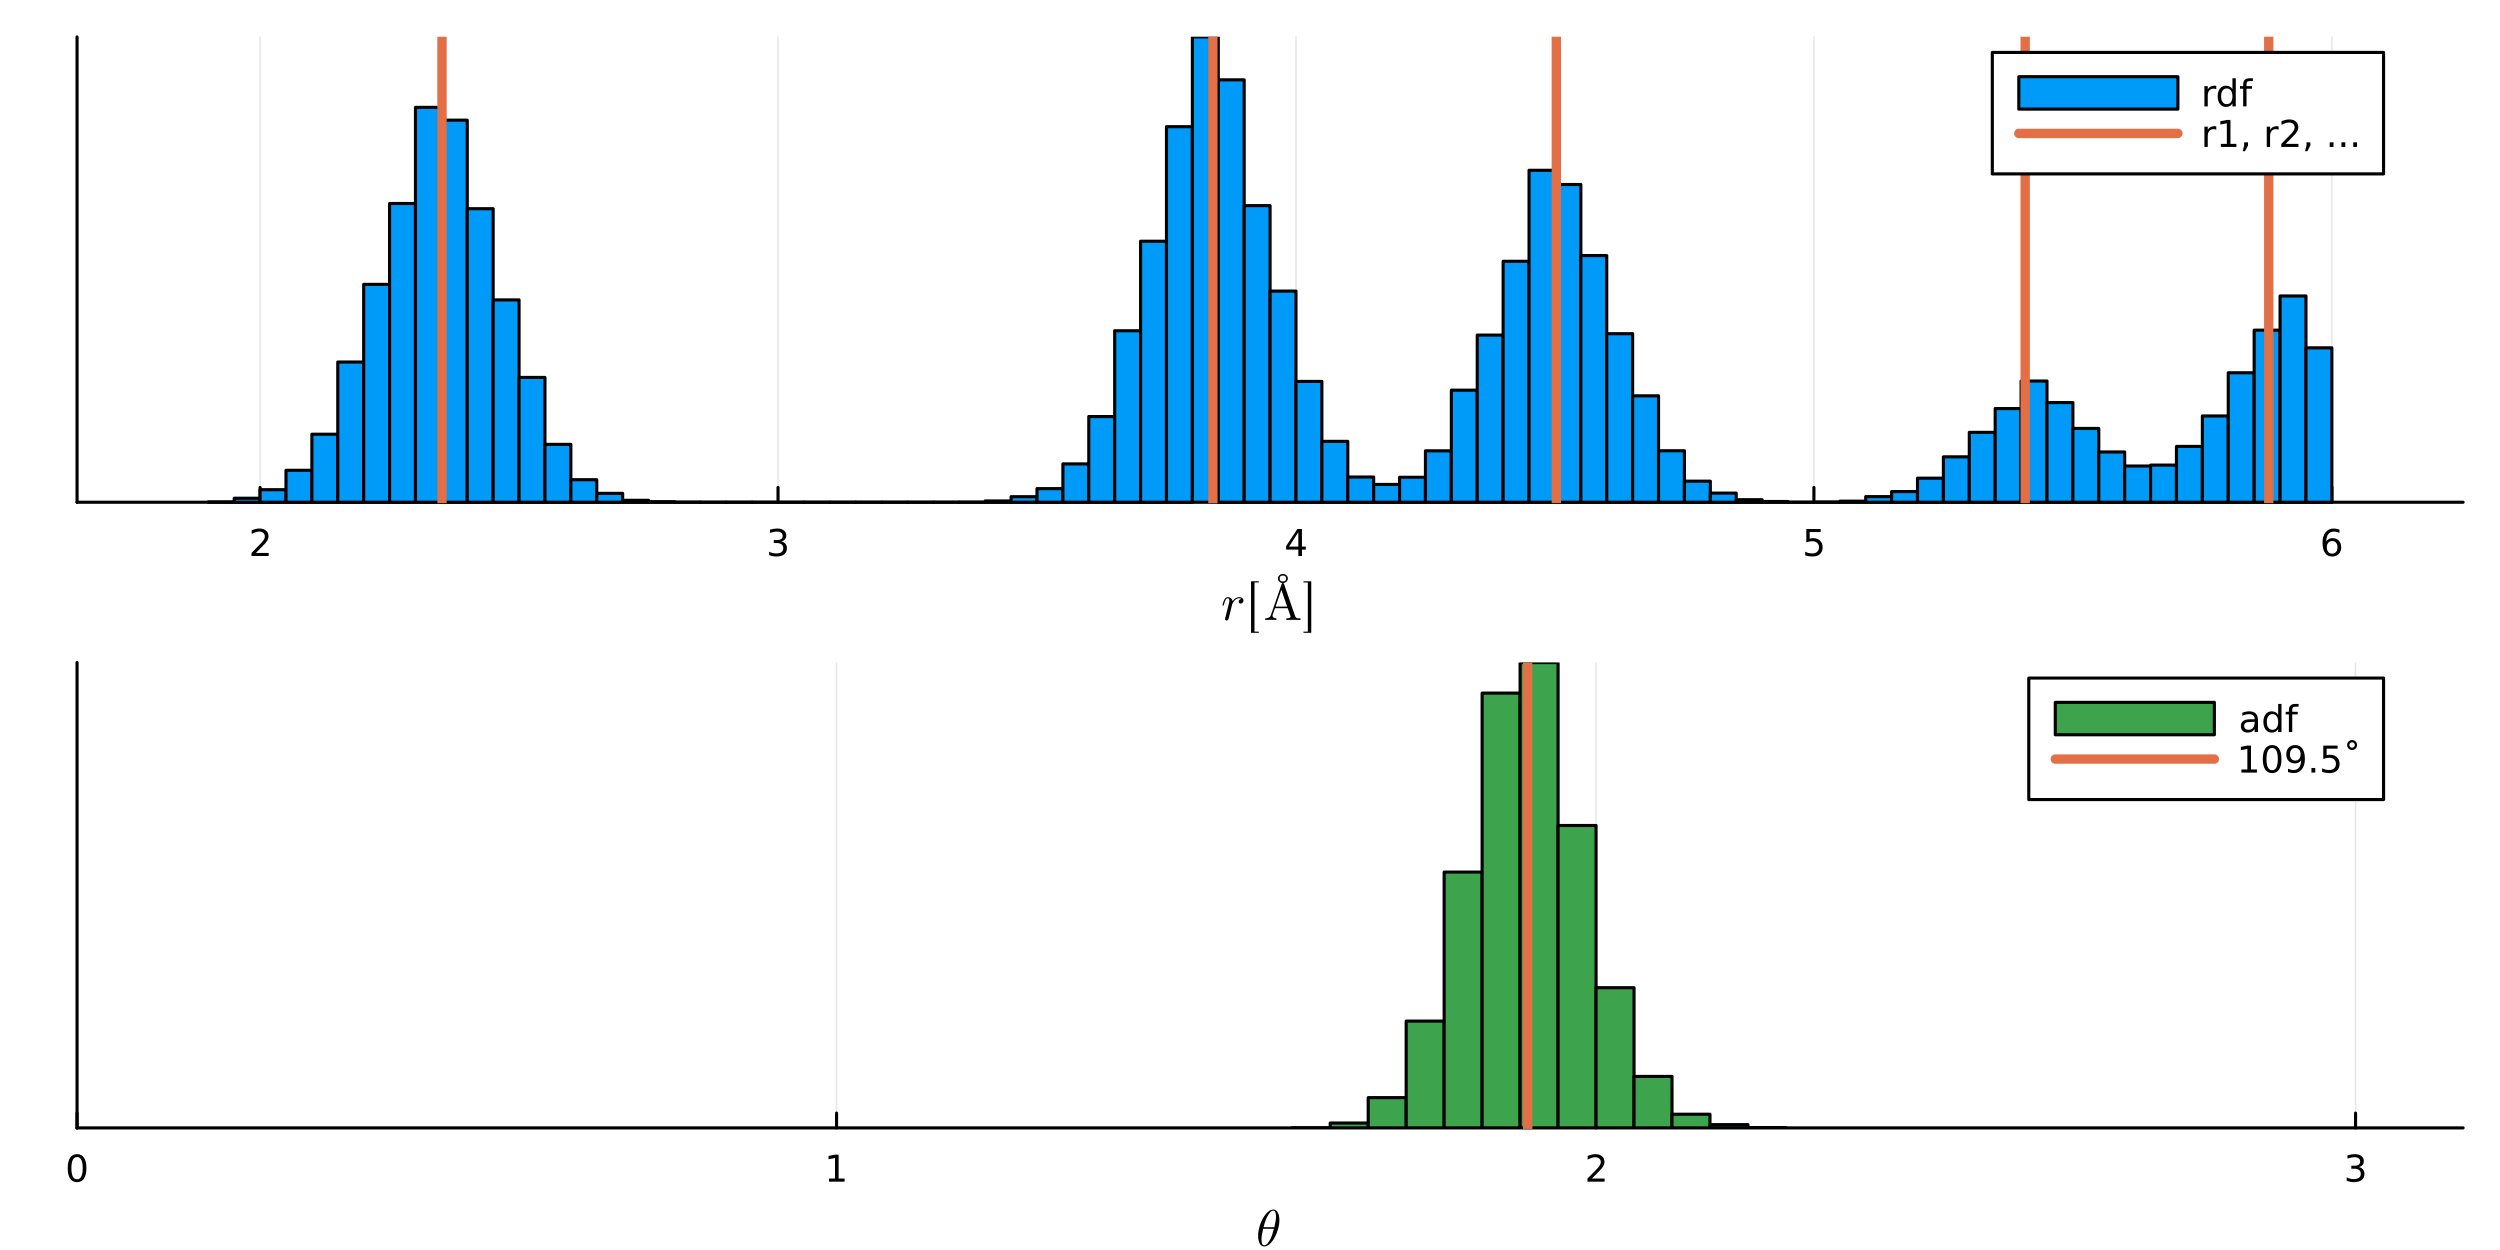 <?xml version="1.0" encoding="utf-8"?>
<svg xmlns="http://www.w3.org/2000/svg" xmlns:xlink="http://www.w3.org/1999/xlink" width="800" height="400" viewBox="0 0 3200 1600">
<rect x="0" y="0" width="3200" height="1600" fill="#333333" stroke="none"/>
<defs>
  <clipPath id="clip800">
    <rect x="0" y="0" width="3200" height="1600"/>
  </clipPath>
</defs>
<path clip-path="url(#clip800)" d="M0 1600 L3200 1600 L3200 0 L0 0  Z" fill="#ffffff" fill-rule="evenodd" fill-opacity="1"/>
<defs>
  <clipPath id="clip801">
    <rect x="98" y="848" width="3055" height="597"/>
  </clipPath>
</defs>
<path clip-path="url(#clip800)" d="M98.632 642.869 L3152.76 642.869 L3152.76 47.244 L98.632 47.244  Z" fill="#ffffff" fill-rule="evenodd" fill-opacity="1"/>
<defs>
  <clipPath id="clip802">
    <rect x="98" y="47" width="3055" height="597"/>
  </clipPath>
</defs>
<polyline clip-path="url(#clip802)" style="stroke:#000000; stroke-linecap:round; stroke-linejoin:round; stroke-width:2; stroke-opacity:0.1; fill:none" points="332.911,642.869 332.911,47.244 "/>
<polyline clip-path="url(#clip802)" style="stroke:#000000; stroke-linecap:round; stroke-linejoin:round; stroke-width:2; stroke-opacity:0.1; fill:none" points="995.877,642.869 995.877,47.244 "/>
<polyline clip-path="url(#clip802)" style="stroke:#000000; stroke-linecap:round; stroke-linejoin:round; stroke-width:2; stroke-opacity:0.1; fill:none" points="1658.84,642.869 1658.84,47.244 "/>
<polyline clip-path="url(#clip802)" style="stroke:#000000; stroke-linecap:round; stroke-linejoin:round; stroke-width:2; stroke-opacity:0.1; fill:none" points="2321.81,642.869 2321.81,47.244 "/>
<polyline clip-path="url(#clip802)" style="stroke:#000000; stroke-linecap:round; stroke-linejoin:round; stroke-width:2; stroke-opacity:0.1; fill:none" points="2984.77,642.869 2984.77,47.244 "/>
<polyline clip-path="url(#clip800)" style="stroke:#000000; stroke-linecap:round; stroke-linejoin:round; stroke-width:4; stroke-opacity:1; fill:none" points="98.632,642.869 3152.76,642.869 "/>
<polyline clip-path="url(#clip800)" style="stroke:#000000; stroke-linecap:round; stroke-linejoin:round; stroke-width:4; stroke-opacity:1; fill:none" points="332.911,642.869 332.911,623.971 "/>
<polyline clip-path="url(#clip800)" style="stroke:#000000; stroke-linecap:round; stroke-linejoin:round; stroke-width:4; stroke-opacity:1; fill:none" points="995.877,642.869 995.877,623.971 "/>
<polyline clip-path="url(#clip800)" style="stroke:#000000; stroke-linecap:round; stroke-linejoin:round; stroke-width:4; stroke-opacity:1; fill:none" points="1658.84,642.869 1658.84,623.971 "/>
<polyline clip-path="url(#clip800)" style="stroke:#000000; stroke-linecap:round; stroke-linejoin:round; stroke-width:4; stroke-opacity:1; fill:none" points="2321.81,642.869 2321.81,623.971 "/>
<polyline clip-path="url(#clip800)" style="stroke:#000000; stroke-linecap:round; stroke-linejoin:round; stroke-width:4; stroke-opacity:1; fill:none" points="2984.77,642.869 2984.77,623.971 "/>
<path clip-path="url(#clip800)" d="M327.564 707.734 L343.883 707.734 L343.883 711.669 L321.939 711.669 L321.939 707.734 Q324.601 704.979 329.184 700.349 Q333.791 695.697 334.971 694.354 Q337.216 691.831 338.096 690.095 Q338.999 688.336 338.999 686.646 Q338.999 683.891 337.054 682.155 Q335.133 680.419 332.031 680.419 Q329.832 680.419 327.379 681.183 Q324.948 681.947 322.17 683.498 L322.17 678.775 Q324.994 677.641 327.448 677.063 Q329.902 676.484 331.939 676.484 Q337.309 676.484 340.503 679.169 Q343.698 681.854 343.698 686.345 Q343.698 688.474 342.888 690.396 Q342.101 692.294 339.994 694.886 Q339.416 695.558 336.314 698.775 Q333.212 701.97 327.564 707.734 Z" fill="#000000" fill-rule="nonzero" fill-opacity="1" /><path clip-path="url(#clip800)" d="M1000.12 693.035 Q1003.48 693.752 1005.36 696.021 Q1007.25 698.289 1007.25 701.623 Q1007.25 706.738 1003.74 709.539 Q1000.22 712.34 993.735 712.34 Q991.56 712.34 989.245 711.9 Q986.953 711.484 984.499 710.627 L984.499 706.113 Q986.444 707.248 988.759 707.826 Q991.073 708.405 993.597 708.405 Q997.995 708.405 1000.29 706.669 Q1002.6 704.933 1002.6 701.623 Q1002.6 698.567 1000.45 696.854 Q998.319 695.118 994.499 695.118 L990.472 695.118 L990.472 691.275 L994.684 691.275 Q998.134 691.275 999.962 689.91 Q1001.79 688.521 1001.79 685.928 Q1001.79 683.266 999.893 681.854 Q998.018 680.419 994.499 680.419 Q992.578 680.419 990.379 680.836 Q988.18 681.252 985.541 682.132 L985.541 677.965 Q988.203 677.225 990.518 676.854 Q992.856 676.484 994.916 676.484 Q1000.24 676.484 1003.34 678.914 Q1006.44 681.322 1006.44 685.442 Q1006.44 688.312 1004.8 690.303 Q1003.16 692.271 1000.12 693.035 Z" fill="#000000" fill-rule="nonzero" fill-opacity="1" /><path clip-path="url(#clip800)" d="M1661.85 681.183 L1650.05 699.632 L1661.85 699.632 L1661.85 681.183 M1660.62 677.109 L1666.5 677.109 L1666.5 699.632 L1671.43 699.632 L1671.43 703.521 L1666.5 703.521 L1666.5 711.669 L1661.85 711.669 L1661.85 703.521 L1646.25 703.521 L1646.25 699.007 L1660.62 677.109 Z" fill="#000000" fill-rule="nonzero" fill-opacity="1" /><path clip-path="url(#clip800)" d="M2312.09 677.109 L2330.44 677.109 L2330.44 681.044 L2316.37 681.044 L2316.37 689.516 Q2317.39 689.169 2318.41 689.007 Q2319.42 688.822 2320.44 688.822 Q2326.23 688.822 2329.61 691.993 Q2332.99 695.164 2332.99 700.581 Q2332.99 706.16 2329.52 709.261 Q2326.04 712.34 2319.72 712.34 Q2317.55 712.34 2315.28 711.97 Q2313.03 711.599 2310.63 710.859 L2310.63 706.16 Q2312.71 707.294 2314.93 707.849 Q2317.16 708.405 2319.63 708.405 Q2323.64 708.405 2325.97 706.298 Q2328.31 704.192 2328.31 700.581 Q2328.31 696.97 2325.97 694.863 Q2323.64 692.757 2319.63 692.757 Q2317.76 692.757 2315.88 693.174 Q2314.03 693.59 2312.09 694.47 L2312.09 677.109 Z" fill="#000000" fill-rule="nonzero" fill-opacity="1" /><path clip-path="url(#clip800)" d="M2985.18 692.525 Q2982.03 692.525 2980.18 694.678 Q2978.35 696.831 2978.35 700.581 Q2978.35 704.308 2980.18 706.484 Q2982.03 708.636 2985.18 708.636 Q2988.33 708.636 2990.16 706.484 Q2992.01 704.308 2992.01 700.581 Q2992.01 696.831 2990.16 694.678 Q2988.33 692.525 2985.18 692.525 M2994.46 677.873 L2994.46 682.132 Q2992.7 681.299 2990.9 680.859 Q2989.11 680.419 2987.35 680.419 Q2982.73 680.419 2980.27 683.544 Q2977.84 686.669 2977.49 692.988 Q2978.86 690.974 2980.92 689.91 Q2982.98 688.822 2985.46 688.822 Q2990.66 688.822 2993.67 691.993 Q2996.71 695.141 2996.71 700.581 Q2996.71 705.905 2993.56 709.123 Q2990.41 712.34 2985.18 712.34 Q2979.18 712.34 2976.01 707.757 Q2972.84 703.15 2972.84 694.424 Q2972.84 686.229 2976.73 681.368 Q2980.62 676.484 2987.17 676.484 Q2988.93 676.484 2990.71 676.831 Q2992.52 677.178 2994.46 677.873 Z" fill="#000000" fill-rule="nonzero" fill-opacity="1" /><path clip-path="url(#clip800)" d="M1591.63 768.656 Q1591.63 770.363 1590.51 771.458 Q1589.41 772.553 1587.99 772.553 Q1586.77 772.553 1586.13 771.845 Q1585.48 771.136 1585.48 770.234 Q1585.48 768.946 1586.48 767.883 Q1587.48 766.821 1588.93 766.595 Q1587.87 765.822 1586.16 765.822 Q1583.36 765.822 1580.88 767.98 Q1579.78 768.978 1578.59 770.814 Q1577.4 772.618 1577.17 773.391 L1575.08 781.99 Q1574.89 782.956 1573.7 787.593 Q1572.54 792.199 1572.44 792.392 Q1572.12 793.294 1571.41 793.777 Q1570.7 794.26 1569.99 794.26 Q1569.19 794.26 1568.64 793.777 Q1568.09 793.294 1568.09 792.456 Q1568.09 792.328 1568.19 791.845 Q1568.28 791.361 1568.45 790.685 Q1568.61 790.009 1568.67 789.622 L1572.5 774.389 Q1573.21 771.619 1573.37 770.75 Q1573.57 769.848 1573.57 768.85 Q1573.57 767.11 1573.02 766.466 Q1572.47 765.822 1571.51 765.822 Q1569.83 765.822 1568.74 767.819 Q1567.64 769.816 1566.71 773.68 Q1566.42 774.743 1566.22 774.969 Q1566.06 775.194 1565.58 775.194 Q1564.77 775.162 1564.77 774.518 Q1564.77 774.357 1565.03 773.326 Q1565.29 772.263 1565.77 770.717 Q1566.29 769.139 1566.84 768.141 Q1567.16 767.465 1567.45 767.014 Q1567.74 766.563 1568.32 765.854 Q1568.9 765.146 1569.77 764.759 Q1570.64 764.373 1571.7 764.373 Q1574.02 764.373 1575.66 765.79 Q1577.33 767.207 1577.72 769.429 Q1578.53 768.27 1579.52 767.271 Q1580.52 766.241 1582.36 765.307 Q1584.19 764.373 1586.16 764.373 Q1588.61 764.373 1590.12 765.629 Q1591.63 766.853 1591.63 768.656 Z" fill="#000000" fill-rule="nonzero" fill-opacity="1" /><path clip-path="url(#clip800)" d="M1601.34 810.009 L1601.34 744.051 L1611.29 744.051 L1611.29 745.565 L1605.75 745.565 L1605.75 808.495 L1611.29 808.495 L1611.29 810.009 L1601.34 810.009 Z" fill="#000000" fill-rule="nonzero" fill-opacity="1" /><path clip-path="url(#clip800)" d="M1664.64 793.519 L1656 793.326 Q1648.89 793.326 1646.5 793.519 L1646.5 791.49 Q1651.98 791.49 1651.98 789.493 Q1651.98 789.332 1651.79 788.56 L1648.31 778.479 L1632.01 778.479 L1628.95 787.11 Q1628.82 787.368 1628.82 788.109 Q1628.82 789.493 1630.14 790.492 Q1631.46 791.49 1633.78 791.49 L1633.78 793.519 L1626.18 793.326 L1619.48 793.519 L1619.48 791.49 Q1622.35 791.426 1624.19 790.427 Q1626.02 789.429 1626.86 787.046 L1640.51 747.626 Q1640.77 746.853 1641.06 746.595 Q1641.35 746.305 1642.09 746.305 Q1642.61 746.305 1642.9 746.499 Q1643.19 746.66 1643.28 746.885 Q1643.41 747.078 1643.61 747.626 L1657.84 788.849 Q1658.39 790.492 1659.45 791.007 Q1660.51 791.49 1663.48 791.49 L1664.64 791.49 L1664.64 793.519 M1647.57 776.45 L1640.13 755.001 L1632.72 776.45 L1647.57 776.45 M1646.25 740.476 Q1646.25 736.676 1642.09 736.676 Q1637.94 736.676 1637.94 740.476 Q1637.94 744.309 1642.09 744.309 Q1646.25 744.309 1646.25 740.476 M1648.44 740.412 Q1648.44 742.859 1646.6 744.599 Q1644.77 746.305 1642.03 746.305 Q1639.48 746.305 1637.62 744.599 Q1635.75 742.892 1635.75 740.412 Q1635.75 738.157 1637.55 736.418 Q1639.39 734.679 1642.16 734.679 Q1644.8 734.679 1646.6 736.386 Q1648.44 738.093 1648.44 740.412 Z" fill="#000000" fill-rule="nonzero" fill-opacity="1" /><path clip-path="url(#clip800)" d="M1668.47 808.495 L1674.01 808.495 L1674.01 745.565 L1668.47 745.565 L1668.47 744.051 L1678.42 744.051 L1678.42 810.009 L1668.47 810.009 L1668.47 808.495 Z" fill="#000000" fill-rule="nonzero" fill-opacity="1" /><polyline clip-path="url(#clip800)" style="stroke:#000000; stroke-linecap:round; stroke-linejoin:round; stroke-width:4; stroke-opacity:1; fill:none" points="98.632,642.869 98.632,47.244 "/>
<path clip-path="url(#clip800)" d="M-33.904 383.919 Q-33.204 381.85 -30.912 379.909 Q-28.62 377.935 -24.61 375.962 L-11.624 369.437 L-11.624 376.344 L-23.814 382.423 Q-28.588 384.778 -30.148 387.006 Q-31.708 389.203 -31.708 393.022 L-31.708 400.024 L-11.624 400.024 L-11.624 406.454 L-59.144 406.454 L-59.144 391.94 Q-59.144 383.792 -55.738 379.781 Q-52.333 375.771 -45.458 375.771 Q-40.97 375.771 -38.01 377.872 Q-35.05 379.941 -33.904 383.919 M-53.86 400.024 L-36.991 400.024 L-36.991 391.94 Q-36.991 387.293 -39.124 384.938 Q-41.288 382.55 -45.458 382.55 Q-49.627 382.55 -51.728 384.938 Q-53.86 387.293 -53.86 391.94 L-53.86 400.024 Z" fill="#000000" fill-rule="nonzero" fill-opacity="1" /><path clip-path="url(#clip800)" d="M-53.86 354.732 L-16.907 354.732 L-16.907 346.966 Q-16.907 337.131 -21.363 332.58 Q-25.819 327.996 -35.432 327.996 Q-44.98 327.996 -49.404 332.58 Q-53.86 337.131 -53.86 346.966 L-53.86 354.732 M-59.144 361.162 L-59.144 347.953 Q-59.144 334.139 -53.383 327.678 Q-47.654 321.217 -35.432 321.217 Q-23.146 321.217 -17.385 327.71 Q-11.624 334.203 -11.624 347.953 L-11.624 361.162 L-59.144 361.162 Z" fill="#000000" fill-rule="nonzero" fill-opacity="1" /><path clip-path="url(#clip800)" d="M-59.144 310.968 L-59.144 283.659 L-53.733 283.659 L-53.733 304.539 L-39.728 304.539 L-39.728 285.696 L-34.318 285.696 L-34.318 304.539 L-11.624 304.539 L-11.624 310.968 L-59.144 310.968 Z" fill="#000000" fill-rule="nonzero" fill-opacity="1" /><path clip-path="url(#clip802)" d="M266.614 642.451 L266.614 642.869 L299.763 642.869 L299.763 642.451 L266.614 642.451 L266.614 642.451  Z" fill="#009af9" fill-rule="evenodd" fill-opacity="1"/>
<polyline clip-path="url(#clip802)" style="stroke:#000000; stroke-linecap:round; stroke-linejoin:round; stroke-width:4; stroke-opacity:1; fill:none" points="266.614,642.451 266.614,642.869 299.763,642.869 299.763,642.451 266.614,642.451 "/>
<path clip-path="url(#clip802)" d="M299.763 637.749 L299.763 642.869 L332.911 642.869 L332.911 637.749 L299.763 637.749 L299.763 637.749  Z" fill="#009af9" fill-rule="evenodd" fill-opacity="1"/>
<polyline clip-path="url(#clip802)" style="stroke:#000000; stroke-linecap:round; stroke-linejoin:round; stroke-width:4; stroke-opacity:1; fill:none" points="299.763,637.749 299.763,642.869 332.911,642.869 332.911,637.749 299.763,637.749 "/>
<path clip-path="url(#clip802)" d="M332.911 626.779 L332.911 642.869 L366.059 642.869 L366.059 626.779 L332.911 626.779 L332.911 626.779  Z" fill="#009af9" fill-rule="evenodd" fill-opacity="1"/>
<polyline clip-path="url(#clip802)" style="stroke:#000000; stroke-linecap:round; stroke-linejoin:round; stroke-width:4; stroke-opacity:1; fill:none" points="332.911,626.779 332.911,642.869 366.059,642.869 366.059,626.779 332.911,626.779 "/>
<path clip-path="url(#clip802)" d="M366.059 602.018 L366.059 642.869 L399.208 642.869 L399.208 602.018 L366.059 602.018 L366.059 602.018  Z" fill="#009af9" fill-rule="evenodd" fill-opacity="1"/>
<polyline clip-path="url(#clip802)" style="stroke:#000000; stroke-linecap:round; stroke-linejoin:round; stroke-width:4; stroke-opacity:1; fill:none" points="366.059,602.018 366.059,642.869 399.208,642.869 399.208,602.018 366.059,602.018 "/>
<path clip-path="url(#clip802)" d="M399.208 555.839 L399.208 642.869 L432.356 642.869 L432.356 555.839 L399.208 555.839 L399.208 555.839  Z" fill="#009af9" fill-rule="evenodd" fill-opacity="1"/>
<polyline clip-path="url(#clip802)" style="stroke:#000000; stroke-linecap:round; stroke-linejoin:round; stroke-width:4; stroke-opacity:1; fill:none" points="399.208,555.839 399.208,642.869 432.356,642.869 432.356,555.839 399.208,555.839 "/>
<path clip-path="url(#clip802)" d="M432.356 463.377 L432.356 642.869 L465.504 642.869 L465.504 463.377 L432.356 463.377 L432.356 463.377  Z" fill="#009af9" fill-rule="evenodd" fill-opacity="1"/>
<polyline clip-path="url(#clip802)" style="stroke:#000000; stroke-linecap:round; stroke-linejoin:round; stroke-width:4; stroke-opacity:1; fill:none" points="432.356,463.377 432.356,642.869 465.504,642.869 465.504,463.377 432.356,463.377 "/>
<path clip-path="url(#clip802)" d="M465.504 364.019 L465.504 642.869 L498.652 642.869 L498.652 364.019 L465.504 364.019 L465.504 364.019  Z" fill="#009af9" fill-rule="evenodd" fill-opacity="1"/>
<polyline clip-path="url(#clip802)" style="stroke:#000000; stroke-linecap:round; stroke-linejoin:round; stroke-width:4; stroke-opacity:1; fill:none" points="465.504,364.019 465.504,642.869 498.652,642.869 498.652,364.019 465.504,364.019 "/>
<path clip-path="url(#clip802)" d="M498.652 260.482 L498.652 642.869 L531.801 642.869 L531.801 260.482 L498.652 260.482 L498.652 260.482  Z" fill="#009af9" fill-rule="evenodd" fill-opacity="1"/>
<polyline clip-path="url(#clip802)" style="stroke:#000000; stroke-linecap:round; stroke-linejoin:round; stroke-width:4; stroke-opacity:1; fill:none" points="498.652,260.482 498.652,642.869 531.801,642.869 531.801,260.482 498.652,260.482 "/>
<path clip-path="url(#clip802)" d="M531.801 137.408 L531.801 642.869 L564.949 642.869 L564.949 137.408 L531.801 137.408 L531.801 137.408  Z" fill="#009af9" fill-rule="evenodd" fill-opacity="1"/>
<polyline clip-path="url(#clip802)" style="stroke:#000000; stroke-linecap:round; stroke-linejoin:round; stroke-width:4; stroke-opacity:1; fill:none" points="531.801,137.408 531.801,642.869 564.949,642.869 564.949,137.408 531.801,137.408 "/>
<path clip-path="url(#clip802)" d="M564.949 153.811 L564.949 642.869 L598.097 642.869 L598.097 153.811 L564.949 153.811 L564.949 153.811  Z" fill="#009af9" fill-rule="evenodd" fill-opacity="1"/>
<polyline clip-path="url(#clip802)" style="stroke:#000000; stroke-linecap:round; stroke-linejoin:round; stroke-width:4; stroke-opacity:1; fill:none" points="564.949,153.811 564.949,642.869 598.097,642.869 598.097,153.811 564.949,153.811 "/>
<path clip-path="url(#clip802)" d="M598.097 267.169 L598.097 642.869 L631.245 642.869 L631.245 267.169 L598.097 267.169 L598.097 267.169  Z" fill="#009af9" fill-rule="evenodd" fill-opacity="1"/>
<polyline clip-path="url(#clip802)" style="stroke:#000000; stroke-linecap:round; stroke-linejoin:round; stroke-width:4; stroke-opacity:1; fill:none" points="598.097,267.169 598.097,642.869 631.245,642.869 631.245,267.169 598.097,267.169 "/>
<path clip-path="url(#clip802)" d="M631.245 383.87 L631.245 642.869 L664.394 642.869 L664.394 383.87 L631.245 383.87 L631.245 383.87  Z" fill="#009af9" fill-rule="evenodd" fill-opacity="1"/>
<polyline clip-path="url(#clip802)" style="stroke:#000000; stroke-linecap:round; stroke-linejoin:round; stroke-width:4; stroke-opacity:1; fill:none" points="631.245,383.87 631.245,642.869 664.394,642.869 664.394,383.87 631.245,383.87 "/>
<path clip-path="url(#clip802)" d="M664.394 483.123 L664.394 642.869 L697.542 642.869 L697.542 483.123 L664.394 483.123 L664.394 483.123  Z" fill="#009af9" fill-rule="evenodd" fill-opacity="1"/>
<polyline clip-path="url(#clip802)" style="stroke:#000000; stroke-linecap:round; stroke-linejoin:round; stroke-width:4; stroke-opacity:1; fill:none" points="664.394,483.123 664.394,642.869 697.542,642.869 697.542,483.123 664.394,483.123 "/>
<path clip-path="url(#clip802)" d="M697.542 568.794 L697.542 642.869 L730.69 642.869 L730.69 568.794 L697.542 568.794 L697.542 568.794  Z" fill="#009af9" fill-rule="evenodd" fill-opacity="1"/>
<polyline clip-path="url(#clip802)" style="stroke:#000000; stroke-linecap:round; stroke-linejoin:round; stroke-width:4; stroke-opacity:1; fill:none" points="697.542,568.794 697.542,642.869 730.69,642.869 730.69,568.794 697.542,568.794 "/>
<path clip-path="url(#clip802)" d="M730.69 614.033 L730.69 642.869 L763.839 642.869 L763.839 614.033 L730.69 614.033 L730.69 614.033  Z" fill="#009af9" fill-rule="evenodd" fill-opacity="1"/>
<polyline clip-path="url(#clip802)" style="stroke:#000000; stroke-linecap:round; stroke-linejoin:round; stroke-width:4; stroke-opacity:1; fill:none" points="730.69,614.033 730.69,642.869 763.839,642.869 763.839,614.033 730.69,614.033 "/>
<path clip-path="url(#clip802)" d="M763.839 631.481 L763.839 642.869 L796.987 642.869 L796.987 631.481 L763.839 631.481 L763.839 631.481  Z" fill="#009af9" fill-rule="evenodd" fill-opacity="1"/>
<polyline clip-path="url(#clip802)" style="stroke:#000000; stroke-linecap:round; stroke-linejoin:round; stroke-width:4; stroke-opacity:1; fill:none" points="763.839,631.481 763.839,642.869 796.987,642.869 796.987,631.481 763.839,631.481 "/>
<path clip-path="url(#clip802)" d="M796.987 640.361 L796.987 642.869 L830.135 642.869 L830.135 640.361 L796.987 640.361 L796.987 640.361  Z" fill="#009af9" fill-rule="evenodd" fill-opacity="1"/>
<polyline clip-path="url(#clip802)" style="stroke:#000000; stroke-linecap:round; stroke-linejoin:round; stroke-width:4; stroke-opacity:1; fill:none" points="796.987,640.361 796.987,642.869 830.135,642.869 830.135,640.361 796.987,640.361 "/>
<path clip-path="url(#clip802)" d="M830.135 642.137 L830.135 642.869 L863.283 642.869 L863.283 642.137 L830.135 642.137 L830.135 642.137  Z" fill="#009af9" fill-rule="evenodd" fill-opacity="1"/>
<polyline clip-path="url(#clip802)" style="stroke:#000000; stroke-linecap:round; stroke-linejoin:round; stroke-width:4; stroke-opacity:1; fill:none" points="830.135,642.137 830.135,642.869 863.283,642.869 863.283,642.137 830.135,642.137 "/>
<path clip-path="url(#clip802)" d="M863.283 642.764 L863.283 642.869 L896.432 642.869 L896.432 642.764 L863.283 642.764 L863.283 642.764  Z" fill="#009af9" fill-rule="evenodd" fill-opacity="1"/>
<polyline clip-path="url(#clip802)" style="stroke:#000000; stroke-linecap:round; stroke-linejoin:round; stroke-width:4; stroke-opacity:1; fill:none" points="863.283,642.764 863.283,642.869 896.432,642.869 896.432,642.764 863.283,642.764 "/>
<path clip-path="url(#clip802)" d="M896.432 642.869 L896.432 642.869 L929.58 642.869 L929.58 642.869 L896.432 642.869 L896.432 642.869  Z" fill="#009af9" fill-rule="evenodd" fill-opacity="1"/>
<polyline clip-path="url(#clip802)" style="stroke:#000000; stroke-linecap:round; stroke-linejoin:round; stroke-width:4; stroke-opacity:1; fill:none" points="896.432,642.869 896.432,642.869 929.58,642.869 896.432,642.869 "/>
<path clip-path="url(#clip802)" d="M929.58 642.869 L929.58 642.869 L962.728 642.869 L962.728 642.869 L929.58 642.869 L929.58 642.869  Z" fill="#009af9" fill-rule="evenodd" fill-opacity="1"/>
<polyline clip-path="url(#clip802)" style="stroke:#000000; stroke-linecap:round; stroke-linejoin:round; stroke-width:4; stroke-opacity:1; fill:none" points="929.58,642.869 929.58,642.869 962.728,642.869 929.58,642.869 "/>
<path clip-path="url(#clip802)" d="M962.728 642.869 L962.728 642.869 L995.877 642.869 L995.877 642.869 L962.728 642.869 L962.728 642.869  Z" fill="#009af9" fill-rule="evenodd" fill-opacity="1"/>
<polyline clip-path="url(#clip802)" style="stroke:#000000; stroke-linecap:round; stroke-linejoin:round; stroke-width:4; stroke-opacity:1; fill:none" points="962.728,642.869 962.728,642.869 995.877,642.869 962.728,642.869 "/>
<path clip-path="url(#clip802)" d="M995.877 642.869 L995.877 642.869 L1029.02 642.869 L1029.02 642.869 L995.877 642.869 L995.877 642.869  Z" fill="#009af9" fill-rule="evenodd" fill-opacity="1"/>
<polyline clip-path="url(#clip802)" style="stroke:#000000; stroke-linecap:round; stroke-linejoin:round; stroke-width:4; stroke-opacity:1; fill:none" points="995.877,642.869 995.877,642.869 1029.02,642.869 995.877,642.869 "/>
<path clip-path="url(#clip802)" d="M1029.02 642.869 L1029.02 642.869 L1062.17 642.869 L1062.17 642.869 L1029.02 642.869 L1029.02 642.869  Z" fill="#009af9" fill-rule="evenodd" fill-opacity="1"/>
<polyline clip-path="url(#clip802)" style="stroke:#000000; stroke-linecap:round; stroke-linejoin:round; stroke-width:4; stroke-opacity:1; fill:none" points="1029.02,642.869 1029.02,642.869 1062.17,642.869 1029.02,642.869 "/>
<path clip-path="url(#clip802)" d="M1062.17 642.869 L1062.17 642.869 L1095.32 642.869 L1095.32 642.869 L1062.17 642.869 L1062.17 642.869  Z" fill="#009af9" fill-rule="evenodd" fill-opacity="1"/>
<polyline clip-path="url(#clip802)" style="stroke:#000000; stroke-linecap:round; stroke-linejoin:round; stroke-width:4; stroke-opacity:1; fill:none" points="1062.17,642.869 1062.17,642.869 1095.32,642.869 1062.17,642.869 "/>
<path clip-path="url(#clip802)" d="M1095.32 642.869 L1095.32 642.869 L1128.47 642.869 L1128.47 642.869 L1095.32 642.869 L1095.32 642.869  Z" fill="#009af9" fill-rule="evenodd" fill-opacity="1"/>
<polyline clip-path="url(#clip802)" style="stroke:#000000; stroke-linecap:round; stroke-linejoin:round; stroke-width:4; stroke-opacity:1; fill:none" points="1095.32,642.869 1095.32,642.869 1128.47,642.869 1095.32,642.869 "/>
<path clip-path="url(#clip802)" d="M1128.47 642.869 L1128.47 642.869 L1161.62 642.869 L1161.62 642.869 L1128.47 642.869 L1128.47 642.869  Z" fill="#009af9" fill-rule="evenodd" fill-opacity="1"/>
<polyline clip-path="url(#clip802)" style="stroke:#000000; stroke-linecap:round; stroke-linejoin:round; stroke-width:4; stroke-opacity:1; fill:none" points="1128.47,642.869 1128.47,642.869 1161.62,642.869 1128.47,642.869 "/>
<path clip-path="url(#clip802)" d="M1161.62 642.869 L1161.62 642.869 L1194.77 642.869 L1194.77 642.869 L1161.62 642.869 L1161.62 642.869  Z" fill="#009af9" fill-rule="evenodd" fill-opacity="1"/>
<polyline clip-path="url(#clip802)" style="stroke:#000000; stroke-linecap:round; stroke-linejoin:round; stroke-width:4; stroke-opacity:1; fill:none" points="1161.62,642.869 1161.62,642.869 1194.77,642.869 1161.62,642.869 "/>
<path clip-path="url(#clip802)" d="M1194.77 642.869 L1194.77 642.869 L1227.91 642.869 L1227.91 642.869 L1194.77 642.869 L1194.77 642.869  Z" fill="#009af9" fill-rule="evenodd" fill-opacity="1"/>
<polyline clip-path="url(#clip802)" style="stroke:#000000; stroke-linecap:round; stroke-linejoin:round; stroke-width:4; stroke-opacity:1; fill:none" points="1194.77,642.869 1194.77,642.869 1227.91,642.869 1194.77,642.869 "/>
<path clip-path="url(#clip802)" d="M1227.91 642.764 L1227.91 642.869 L1261.06 642.869 L1261.06 642.764 L1227.91 642.764 L1227.91 642.764  Z" fill="#009af9" fill-rule="evenodd" fill-opacity="1"/>
<polyline clip-path="url(#clip802)" style="stroke:#000000; stroke-linecap:round; stroke-linejoin:round; stroke-width:4; stroke-opacity:1; fill:none" points="1227.91,642.764 1227.91,642.869 1261.06,642.869 1261.06,642.764 1227.91,642.764 "/>
<path clip-path="url(#clip802)" d="M1261.06 641.197 L1261.06 642.869 L1294.21 642.869 L1294.21 641.197 L1261.06 641.197 L1261.06 641.197  Z" fill="#009af9" fill-rule="evenodd" fill-opacity="1"/>
<polyline clip-path="url(#clip802)" style="stroke:#000000; stroke-linecap:round; stroke-linejoin:round; stroke-width:4; stroke-opacity:1; fill:none" points="1261.06,641.197 1261.06,642.869 1294.21,642.869 1294.21,641.197 1261.06,641.197 "/>
<path clip-path="url(#clip802)" d="M1294.21 635.764 L1294.21 642.869 L1327.36 642.869 L1327.36 635.764 L1294.21 635.764 L1294.21 635.764  Z" fill="#009af9" fill-rule="evenodd" fill-opacity="1"/>
<polyline clip-path="url(#clip802)" style="stroke:#000000; stroke-linecap:round; stroke-linejoin:round; stroke-width:4; stroke-opacity:1; fill:none" points="1294.21,635.764 1294.21,642.869 1327.36,642.869 1327.36,635.764 1294.21,635.764 "/>
<path clip-path="url(#clip802)" d="M1327.36 625.421 L1327.36 642.869 L1360.51 642.869 L1360.51 625.421 L1327.36 625.421 L1327.36 625.421  Z" fill="#009af9" fill-rule="evenodd" fill-opacity="1"/>
<polyline clip-path="url(#clip802)" style="stroke:#000000; stroke-linecap:round; stroke-linejoin:round; stroke-width:4; stroke-opacity:1; fill:none" points="1327.36,625.421 1327.36,642.869 1360.51,642.869 1360.51,625.421 1327.36,625.421 "/>
<path clip-path="url(#clip802)" d="M1360.51 593.765 L1360.51 642.869 L1393.66 642.869 L1393.66 593.765 L1360.51 593.765 L1360.51 593.765  Z" fill="#009af9" fill-rule="evenodd" fill-opacity="1"/>
<polyline clip-path="url(#clip802)" style="stroke:#000000; stroke-linecap:round; stroke-linejoin:round; stroke-width:4; stroke-opacity:1; fill:none" points="1360.51,593.765 1360.51,642.869 1393.66,642.869 1393.66,593.765 1360.51,593.765 "/>
<path clip-path="url(#clip802)" d="M1393.66 533.168 L1393.66 642.869 L1426.8 642.869 L1426.8 533.168 L1393.66 533.168 L1393.66 533.168  Z" fill="#009af9" fill-rule="evenodd" fill-opacity="1"/>
<polyline clip-path="url(#clip802)" style="stroke:#000000; stroke-linecap:round; stroke-linejoin:round; stroke-width:4; stroke-opacity:1; fill:none" points="1393.66,533.168 1393.66,642.869 1426.8,642.869 1426.8,533.168 1393.66,533.168 "/>
<path clip-path="url(#clip802)" d="M1426.8 423.362 L1426.8 642.869 L1459.95 642.869 L1459.95 423.362 L1426.8 423.362 L1426.8 423.362  Z" fill="#009af9" fill-rule="evenodd" fill-opacity="1"/>
<polyline clip-path="url(#clip802)" style="stroke:#000000; stroke-linecap:round; stroke-linejoin:round; stroke-width:4; stroke-opacity:1; fill:none" points="1426.8,423.362 1426.8,642.869 1459.95,642.869 1459.95,423.362 1426.8,423.362 "/>
<path clip-path="url(#clip802)" d="M1459.95 308.751 L1459.95 642.869 L1493.1 642.869 L1493.1 308.751 L1459.95 308.751 L1459.95 308.751  Z" fill="#009af9" fill-rule="evenodd" fill-opacity="1"/>
<polyline clip-path="url(#clip802)" style="stroke:#000000; stroke-linecap:round; stroke-linejoin:round; stroke-width:4; stroke-opacity:1; fill:none" points="1459.95,308.751 1459.95,642.869 1493.1,642.869 1493.1,308.751 1459.95,308.751 "/>
<path clip-path="url(#clip802)" d="M1493.1 162.169 L1493.1 642.869 L1526.25 642.869 L1526.25 162.169 L1493.1 162.169 L1493.1 162.169  Z" fill="#009af9" fill-rule="evenodd" fill-opacity="1"/>
<polyline clip-path="url(#clip802)" style="stroke:#000000; stroke-linecap:round; stroke-linejoin:round; stroke-width:4; stroke-opacity:1; fill:none" points="1493.1,162.169 1493.1,642.869 1526.25,642.869 1526.25,162.169 1493.1,162.169 "/>
<path clip-path="url(#clip802)" d="M1526.25 47.244 L1526.25 642.869 L1559.4 642.869 L1559.4 47.244 L1526.25 47.244 L1526.25 47.244  Z" fill="#009af9" fill-rule="evenodd" fill-opacity="1"/>
<polyline clip-path="url(#clip802)" style="stroke:#000000; stroke-linecap:round; stroke-linejoin:round; stroke-width:4; stroke-opacity:1; fill:none" points="1526.25,47.244 1526.25,642.869 1559.4,642.869 1559.4,47.244 1526.25,47.244 "/>
<path clip-path="url(#clip802)" d="M1559.4 102.199 L1559.4 642.869 L1592.55 642.869 L1592.55 102.199 L1559.4 102.199 L1559.4 102.199  Z" fill="#009af9" fill-rule="evenodd" fill-opacity="1"/>
<polyline clip-path="url(#clip802)" style="stroke:#000000; stroke-linecap:round; stroke-linejoin:round; stroke-width:4; stroke-opacity:1; fill:none" points="1559.4,102.199 1559.4,642.869 1592.55,642.869 1592.55,102.199 1559.4,102.199 "/>
<path clip-path="url(#clip802)" d="M1592.55 263.199 L1592.55 642.869 L1625.69 642.869 L1625.69 263.199 L1592.55 263.199 L1592.55 263.199  Z" fill="#009af9" fill-rule="evenodd" fill-opacity="1"/>
<polyline clip-path="url(#clip802)" style="stroke:#000000; stroke-linecap:round; stroke-linejoin:round; stroke-width:4; stroke-opacity:1; fill:none" points="1592.55,263.199 1592.55,642.869 1625.69,642.869 1625.69,263.199 1592.55,263.199 "/>
<path clip-path="url(#clip802)" d="M1625.69 372.586 L1625.69 642.869 L1658.84 642.869 L1658.84 372.586 L1625.69 372.586 L1625.69 372.586  Z" fill="#009af9" fill-rule="evenodd" fill-opacity="1"/>
<polyline clip-path="url(#clip802)" style="stroke:#000000; stroke-linecap:round; stroke-linejoin:round; stroke-width:4; stroke-opacity:1; fill:none" points="1625.69,372.586 1625.69,642.869 1658.84,642.869 1658.84,372.586 1625.69,372.586 "/>
<path clip-path="url(#clip802)" d="M1658.84 488.242 L1658.84 642.869 L1691.99 642.869 L1691.99 488.242 L1658.84 488.242 L1658.84 488.242  Z" fill="#009af9" fill-rule="evenodd" fill-opacity="1"/>
<polyline clip-path="url(#clip802)" style="stroke:#000000; stroke-linecap:round; stroke-linejoin:round; stroke-width:4; stroke-opacity:1; fill:none" points="1658.84,488.242 1658.84,642.869 1691.99,642.869 1691.99,488.242 1658.84,488.242 "/>
<path clip-path="url(#clip802)" d="M1691.99 564.929 L1691.99 642.869 L1725.14 642.869 L1725.14 564.929 L1691.99 564.929 L1691.99 564.929  Z" fill="#009af9" fill-rule="evenodd" fill-opacity="1"/>
<polyline clip-path="url(#clip802)" style="stroke:#000000; stroke-linecap:round; stroke-linejoin:round; stroke-width:4; stroke-opacity:1; fill:none" points="1691.99,564.929 1691.99,642.869 1725.14,642.869 1725.14,564.929 1691.99,564.929 "/>
<path clip-path="url(#clip802)" d="M1725.14 610.585 L1725.14 642.869 L1758.29 642.869 L1758.29 610.585 L1725.14 610.585 L1725.14 610.585  Z" fill="#009af9" fill-rule="evenodd" fill-opacity="1"/>
<polyline clip-path="url(#clip802)" style="stroke:#000000; stroke-linecap:round; stroke-linejoin:round; stroke-width:4; stroke-opacity:1; fill:none" points="1725.14,610.585 1725.14,642.869 1758.29,642.869 1758.29,610.585 1725.14,610.585 "/>
<path clip-path="url(#clip802)" d="M1758.29 620.093 L1758.29 642.869 L1791.44 642.869 L1791.44 620.093 L1758.29 620.093 L1758.29 620.093  Z" fill="#009af9" fill-rule="evenodd" fill-opacity="1"/>
<polyline clip-path="url(#clip802)" style="stroke:#000000; stroke-linecap:round; stroke-linejoin:round; stroke-width:4; stroke-opacity:1; fill:none" points="1758.29,620.093 1758.29,642.869 1791.44,642.869 1791.44,620.093 1758.29,620.093 "/>
<path clip-path="url(#clip802)" d="M1791.44 610.899 L1791.44 642.869 L1824.58 642.869 L1824.58 610.899 L1791.44 610.899 L1791.44 610.899  Z" fill="#009af9" fill-rule="evenodd" fill-opacity="1"/>
<polyline clip-path="url(#clip802)" style="stroke:#000000; stroke-linecap:round; stroke-linejoin:round; stroke-width:4; stroke-opacity:1; fill:none" points="1791.44,610.899 1791.44,642.869 1824.58,642.869 1824.58,610.899 1791.44,610.899 "/>
<path clip-path="url(#clip802)" d="M1824.58 577.048 L1824.58 642.869 L1857.73 642.869 L1857.73 577.048 L1824.58 577.048 L1824.58 577.048  Z" fill="#009af9" fill-rule="evenodd" fill-opacity="1"/>
<polyline clip-path="url(#clip802)" style="stroke:#000000; stroke-linecap:round; stroke-linejoin:round; stroke-width:4; stroke-opacity:1; fill:none" points="1824.58,577.048 1824.58,642.869 1857.73,642.869 1857.73,577.048 1824.58,577.048 "/>
<path clip-path="url(#clip802)" d="M1857.73 499.422 L1857.73 642.869 L1890.88 642.869 L1890.88 499.422 L1857.73 499.422 L1857.73 499.422  Z" fill="#009af9" fill-rule="evenodd" fill-opacity="1"/>
<polyline clip-path="url(#clip802)" style="stroke:#000000; stroke-linecap:round; stroke-linejoin:round; stroke-width:4; stroke-opacity:1; fill:none" points="1857.73,499.422 1857.73,642.869 1890.88,642.869 1890.88,499.422 1857.73,499.422 "/>
<path clip-path="url(#clip802)" d="M1890.88 428.899 L1890.88 642.869 L1924.03 642.869 L1924.03 428.899 L1890.88 428.899 L1890.88 428.899  Z" fill="#009af9" fill-rule="evenodd" fill-opacity="1"/>
<polyline clip-path="url(#clip802)" style="stroke:#000000; stroke-linecap:round; stroke-linejoin:round; stroke-width:4; stroke-opacity:1; fill:none" points="1890.88,428.899 1890.88,642.869 1924.03,642.869 1924.03,428.899 1890.88,428.899 "/>
<path clip-path="url(#clip802)" d="M1924.03 334.452 L1924.03 642.869 L1957.18 642.869 L1957.18 334.452 L1924.03 334.452 L1924.03 334.452  Z" fill="#009af9" fill-rule="evenodd" fill-opacity="1"/>
<polyline clip-path="url(#clip802)" style="stroke:#000000; stroke-linecap:round; stroke-linejoin:round; stroke-width:4; stroke-opacity:1; fill:none" points="1924.03,334.452 1924.03,642.869 1957.18,642.869 1957.18,334.452 1924.03,334.452 "/>
<path clip-path="url(#clip802)" d="M1957.18 217.96 L1957.18 642.869 L1990.33 642.869 L1990.33 217.96 L1957.18 217.96 L1957.18 217.96  Z" fill="#009af9" fill-rule="evenodd" fill-opacity="1"/>
<polyline clip-path="url(#clip802)" style="stroke:#000000; stroke-linecap:round; stroke-linejoin:round; stroke-width:4; stroke-opacity:1; fill:none" points="1957.18,217.96 1957.18,642.869 1990.33,642.869 1990.33,217.96 1957.18,217.96 "/>
<path clip-path="url(#clip802)" d="M1990.33 236.139 L1990.33 642.869 L2023.47 642.869 L2023.47 236.139 L1990.33 236.139 L1990.33 236.139  Z" fill="#009af9" fill-rule="evenodd" fill-opacity="1"/>
<polyline clip-path="url(#clip802)" style="stroke:#000000; stroke-linecap:round; stroke-linejoin:round; stroke-width:4; stroke-opacity:1; fill:none" points="1990.33,236.139 1990.33,642.869 2023.47,642.869 2023.47,236.139 1990.33,236.139 "/>
<path clip-path="url(#clip802)" d="M2023.47 327.139 L2023.47 642.869 L2056.62 642.869 L2056.62 327.139 L2023.47 327.139 L2023.47 327.139  Z" fill="#009af9" fill-rule="evenodd" fill-opacity="1"/>
<polyline clip-path="url(#clip802)" style="stroke:#000000; stroke-linecap:round; stroke-linejoin:round; stroke-width:4; stroke-opacity:1; fill:none" points="2023.47,327.139 2023.47,642.869 2056.62,642.869 2056.62,327.139 2023.47,327.139 "/>
<path clip-path="url(#clip802)" d="M2056.62 427.123 L2056.62 642.869 L2089.77 642.869 L2089.77 427.123 L2056.62 427.123 L2056.62 427.123  Z" fill="#009af9" fill-rule="evenodd" fill-opacity="1"/>
<polyline clip-path="url(#clip802)" style="stroke:#000000; stroke-linecap:round; stroke-linejoin:round; stroke-width:4; stroke-opacity:1; fill:none" points="2056.62,427.123 2056.62,642.869 2089.77,642.869 2089.77,427.123 2056.62,427.123 "/>
<path clip-path="url(#clip802)" d="M2089.77 506.63 L2089.77 642.869 L2122.92 642.869 L2122.92 506.63 L2089.77 506.63 L2089.77 506.63  Z" fill="#009af9" fill-rule="evenodd" fill-opacity="1"/>
<polyline clip-path="url(#clip802)" style="stroke:#000000; stroke-linecap:round; stroke-linejoin:round; stroke-width:4; stroke-opacity:1; fill:none" points="2089.77,506.63 2089.77,642.869 2122.92,642.869 2122.92,506.63 2089.77,506.63 "/>
<path clip-path="url(#clip802)" d="M2122.92 576.944 L2122.92 642.869 L2156.07 642.869 L2156.07 576.944 L2122.92 576.944 L2122.92 576.944  Z" fill="#009af9" fill-rule="evenodd" fill-opacity="1"/>
<polyline clip-path="url(#clip802)" style="stroke:#000000; stroke-linecap:round; stroke-linejoin:round; stroke-width:4; stroke-opacity:1; fill:none" points="2122.92,576.944 2122.92,642.869 2156.07,642.869 2156.07,576.944 2122.92,576.944 "/>
<path clip-path="url(#clip802)" d="M2156.07 615.914 L2156.07 642.869 L2189.21 642.869 L2189.21 615.914 L2156.07 615.914 L2156.07 615.914  Z" fill="#009af9" fill-rule="evenodd" fill-opacity="1"/>
<polyline clip-path="url(#clip802)" style="stroke:#000000; stroke-linecap:round; stroke-linejoin:round; stroke-width:4; stroke-opacity:1; fill:none" points="2156.07,615.914 2156.07,642.869 2189.21,642.869 2189.21,615.914 2156.07,615.914 "/>
<path clip-path="url(#clip802)" d="M2189.21 631.167 L2189.21 642.869 L2222.36 642.869 L2222.36 631.167 L2189.21 631.167 L2189.21 631.167  Z" fill="#009af9" fill-rule="evenodd" fill-opacity="1"/>
<polyline clip-path="url(#clip802)" style="stroke:#000000; stroke-linecap:round; stroke-linejoin:round; stroke-width:4; stroke-opacity:1; fill:none" points="2189.21,631.167 2189.21,642.869 2222.36,642.869 2222.36,631.167 2189.21,631.167 "/>
<path clip-path="url(#clip802)" d="M2222.36 639.63 L2222.36 642.869 L2255.51 642.869 L2255.51 639.63 L2222.36 639.63 L2222.36 639.63  Z" fill="#009af9" fill-rule="evenodd" fill-opacity="1"/>
<polyline clip-path="url(#clip802)" style="stroke:#000000; stroke-linecap:round; stroke-linejoin:round; stroke-width:4; stroke-opacity:1; fill:none" points="2222.36,639.63 2222.36,642.869 2255.51,642.869 2255.51,639.63 2222.36,639.63 "/>
<path clip-path="url(#clip802)" d="M2255.51 641.929 L2255.51 642.869 L2288.66 642.869 L2288.66 641.929 L2255.51 641.929 L2255.51 641.929  Z" fill="#009af9" fill-rule="evenodd" fill-opacity="1"/>
<polyline clip-path="url(#clip802)" style="stroke:#000000; stroke-linecap:round; stroke-linejoin:round; stroke-width:4; stroke-opacity:1; fill:none" points="2255.51,641.929 2255.51,642.869 2288.66,642.869 2288.66,641.929 2255.51,641.929 "/>
<path clip-path="url(#clip802)" d="M2288.66 642.869 L2288.66 642.869 L2321.81 642.869 L2321.81 642.869 L2288.66 642.869 L2288.66 642.869  Z" fill="#009af9" fill-rule="evenodd" fill-opacity="1"/>
<polyline clip-path="url(#clip802)" style="stroke:#000000; stroke-linecap:round; stroke-linejoin:round; stroke-width:4; stroke-opacity:1; fill:none" points="2288.66,642.869 2288.66,642.869 2321.81,642.869 2288.66,642.869 "/>
<path clip-path="url(#clip802)" d="M2321.81 642.555 L2321.81 642.869 L2354.96 642.869 L2354.96 642.555 L2321.81 642.555 L2321.81 642.555  Z" fill="#009af9" fill-rule="evenodd" fill-opacity="1"/>
<polyline clip-path="url(#clip802)" style="stroke:#000000; stroke-linecap:round; stroke-linejoin:round; stroke-width:4; stroke-opacity:1; fill:none" points="2321.81,642.555 2321.81,642.869 2354.96,642.869 2354.96,642.555 2321.81,642.555 "/>
<path clip-path="url(#clip802)" d="M2354.96 641.511 L2354.96 642.869 L2388.1 642.869 L2388.1 641.511 L2354.96 641.511 L2354.96 641.511  Z" fill="#009af9" fill-rule="evenodd" fill-opacity="1"/>
<polyline clip-path="url(#clip802)" style="stroke:#000000; stroke-linecap:round; stroke-linejoin:round; stroke-width:4; stroke-opacity:1; fill:none" points="2354.96,641.511 2354.96,642.869 2388.1,642.869 2388.1,641.511 2354.96,641.511 "/>
<path clip-path="url(#clip802)" d="M2388.1 635.66 L2388.1 642.869 L2421.25 642.869 L2421.25 635.66 L2388.1 635.66 L2388.1 635.66  Z" fill="#009af9" fill-rule="evenodd" fill-opacity="1"/>
<polyline clip-path="url(#clip802)" style="stroke:#000000; stroke-linecap:round; stroke-linejoin:round; stroke-width:4; stroke-opacity:1; fill:none" points="2388.1,635.66 2388.1,642.869 2421.25,642.869 2421.25,635.66 2388.1,635.66 "/>
<path clip-path="url(#clip802)" d="M2421.25 629.182 L2421.25 642.869 L2454.4 642.869 L2454.4 629.182 L2421.25 629.182 L2421.25 629.182  Z" fill="#009af9" fill-rule="evenodd" fill-opacity="1"/>
<polyline clip-path="url(#clip802)" style="stroke:#000000; stroke-linecap:round; stroke-linejoin:round; stroke-width:4; stroke-opacity:1; fill:none" points="2421.25,629.182 2421.25,642.869 2454.4,642.869 2454.4,629.182 2421.25,629.182 "/>
<path clip-path="url(#clip802)" d="M2454.4 612.048 L2454.4 642.869 L2487.55 642.869 L2487.55 612.048 L2454.4 612.048 L2454.4 612.048  Z" fill="#009af9" fill-rule="evenodd" fill-opacity="1"/>
<polyline clip-path="url(#clip802)" style="stroke:#000000; stroke-linecap:round; stroke-linejoin:round; stroke-width:4; stroke-opacity:1; fill:none" points="2454.4,612.048 2454.4,642.869 2487.55,642.869 2487.55,612.048 2454.4,612.048 "/>
<path clip-path="url(#clip802)" d="M2487.55 584.779 L2487.55 642.869 L2520.7 642.869 L2520.7 584.779 L2487.55 584.779 L2487.55 584.779  Z" fill="#009af9" fill-rule="evenodd" fill-opacity="1"/>
<polyline clip-path="url(#clip802)" style="stroke:#000000; stroke-linecap:round; stroke-linejoin:round; stroke-width:4; stroke-opacity:1; fill:none" points="2487.55,584.779 2487.55,642.869 2520.7,642.869 2520.7,584.779 2487.55,584.779 "/>
<path clip-path="url(#clip802)" d="M2520.7 553.436 L2520.7 642.869 L2553.85 642.869 L2553.85 553.436 L2520.7 553.436 L2520.7 553.436  Z" fill="#009af9" fill-rule="evenodd" fill-opacity="1"/>
<polyline clip-path="url(#clip802)" style="stroke:#000000; stroke-linecap:round; stroke-linejoin:round; stroke-width:4; stroke-opacity:1; fill:none" points="2520.7,553.436 2520.7,642.869 2553.85,642.869 2553.85,553.436 2520.7,553.436 "/>
<path clip-path="url(#clip802)" d="M2553.85 522.929 L2553.85 642.869 L2586.99 642.869 L2586.99 522.929 L2553.85 522.929 L2553.85 522.929  Z" fill="#009af9" fill-rule="evenodd" fill-opacity="1"/>
<polyline clip-path="url(#clip802)" style="stroke:#000000; stroke-linecap:round; stroke-linejoin:round; stroke-width:4; stroke-opacity:1; fill:none" points="2553.85,522.929 2553.85,642.869 2586.99,642.869 2586.99,522.929 2553.85,522.929 "/>
<path clip-path="url(#clip802)" d="M2586.99 487.72 L2586.99 642.869 L2620.14 642.869 L2620.14 487.72 L2586.99 487.72 L2586.99 487.72  Z" fill="#009af9" fill-rule="evenodd" fill-opacity="1"/>
<polyline clip-path="url(#clip802)" style="stroke:#000000; stroke-linecap:round; stroke-linejoin:round; stroke-width:4; stroke-opacity:1; fill:none" points="2586.99,487.72 2586.99,642.869 2620.14,642.869 2620.14,487.72 2586.99,487.72 "/>
<path clip-path="url(#clip802)" d="M2620.14 515.302 L2620.14 642.869 L2653.29 642.869 L2653.29 515.302 L2620.14 515.302 L2620.14 515.302  Z" fill="#009af9" fill-rule="evenodd" fill-opacity="1"/>
<polyline clip-path="url(#clip802)" style="stroke:#000000; stroke-linecap:round; stroke-linejoin:round; stroke-width:4; stroke-opacity:1; fill:none" points="2620.14,515.302 2620.14,642.869 2653.29,642.869 2653.29,515.302 2620.14,515.302 "/>
<path clip-path="url(#clip802)" d="M2653.29 548.421 L2653.29 642.869 L2686.44 642.869 L2686.44 548.421 L2653.29 548.421 L2653.29 548.421  Z" fill="#009af9" fill-rule="evenodd" fill-opacity="1"/>
<polyline clip-path="url(#clip802)" style="stroke:#000000; stroke-linecap:round; stroke-linejoin:round; stroke-width:4; stroke-opacity:1; fill:none" points="2653.29,548.421 2653.29,642.869 2686.44,642.869 2686.44,548.421 2653.29,548.421 "/>
<path clip-path="url(#clip802)" d="M2686.44 578.511 L2686.44 642.869 L2719.59 642.869 L2719.59 578.511 L2686.44 578.511 L2686.44 578.511  Z" fill="#009af9" fill-rule="evenodd" fill-opacity="1"/>
<polyline clip-path="url(#clip802)" style="stroke:#000000; stroke-linecap:round; stroke-linejoin:round; stroke-width:4; stroke-opacity:1; fill:none" points="2686.44,578.511 2686.44,642.869 2719.59,642.869 2719.59,578.511 2686.44,578.511 "/>
<path clip-path="url(#clip802)" d="M2719.59 596.481 L2719.59 642.869 L2752.74 642.869 L2752.74 596.481 L2719.59 596.481 L2719.59 596.481  Z" fill="#009af9" fill-rule="evenodd" fill-opacity="1"/>
<polyline clip-path="url(#clip802)" style="stroke:#000000; stroke-linecap:round; stroke-linejoin:round; stroke-width:4; stroke-opacity:1; fill:none" points="2719.59,596.481 2719.59,642.869 2752.74,642.869 2752.74,596.481 2719.59,596.481 "/>
<path clip-path="url(#clip802)" d="M2752.74 595.332 L2752.74 642.869 L2785.88 642.869 L2785.88 595.332 L2752.74 595.332 L2752.74 595.332  Z" fill="#009af9" fill-rule="evenodd" fill-opacity="1"/>
<polyline clip-path="url(#clip802)" style="stroke:#000000; stroke-linecap:round; stroke-linejoin:round; stroke-width:4; stroke-opacity:1; fill:none" points="2752.74,595.332 2752.74,642.869 2785.88,642.869 2785.88,595.332 2752.74,595.332 "/>
<path clip-path="url(#clip802)" d="M2785.88 571.406 L2785.88 642.869 L2819.03 642.869 L2819.03 571.406 L2785.88 571.406 L2785.88 571.406  Z" fill="#009af9" fill-rule="evenodd" fill-opacity="1"/>
<polyline clip-path="url(#clip802)" style="stroke:#000000; stroke-linecap:round; stroke-linejoin:round; stroke-width:4; stroke-opacity:1; fill:none" points="2785.88,571.406 2785.88,642.869 2819.03,642.869 2819.03,571.406 2785.88,571.406 "/>
<path clip-path="url(#clip802)" d="M2819.03 532.436 L2819.03 642.869 L2852.18 642.869 L2852.18 532.436 L2819.03 532.436 L2819.03 532.436  Z" fill="#009af9" fill-rule="evenodd" fill-opacity="1"/>
<polyline clip-path="url(#clip802)" style="stroke:#000000; stroke-linecap:round; stroke-linejoin:round; stroke-width:4; stroke-opacity:1; fill:none" points="2819.03,532.436 2819.03,642.869 2852.18,642.869 2852.18,532.436 2819.03,532.436 "/>
<path clip-path="url(#clip802)" d="M2852.18 477.168 L2852.18 642.869 L2885.33 642.869 L2885.33 477.168 L2852.18 477.168 L2852.18 477.168  Z" fill="#009af9" fill-rule="evenodd" fill-opacity="1"/>
<polyline clip-path="url(#clip802)" style="stroke:#000000; stroke-linecap:round; stroke-linejoin:round; stroke-width:4; stroke-opacity:1; fill:none" points="2852.18,477.168 2852.18,642.869 2885.33,642.869 2885.33,477.168 2852.18,477.168 "/>
<path clip-path="url(#clip802)" d="M2885.33 422.631 L2885.33 642.869 L2918.48 642.869 L2918.48 422.631 L2885.33 422.631 L2885.33 422.631  Z" fill="#009af9" fill-rule="evenodd" fill-opacity="1"/>
<polyline clip-path="url(#clip802)" style="stroke:#000000; stroke-linecap:round; stroke-linejoin:round; stroke-width:4; stroke-opacity:1; fill:none" points="2885.33,422.631 2885.33,642.869 2918.48,642.869 2918.48,422.631 2885.33,422.631 "/>
<path clip-path="url(#clip802)" d="M2918.48 378.855 L2918.48 642.869 L2951.63 642.869 L2951.63 378.855 L2918.48 378.855 L2918.48 378.855  Z" fill="#009af9" fill-rule="evenodd" fill-opacity="1"/>
<polyline clip-path="url(#clip802)" style="stroke:#000000; stroke-linecap:round; stroke-linejoin:round; stroke-width:4; stroke-opacity:1; fill:none" points="2918.48,378.855 2918.48,642.869 2951.63,642.869 2951.63,378.855 2918.48,378.855 "/>
<path clip-path="url(#clip802)" d="M2951.63 445.198 L2951.63 642.869 L2984.77 642.869 L2984.77 445.198 L2951.63 445.198 L2951.63 445.198  Z" fill="#009af9" fill-rule="evenodd" fill-opacity="1"/>
<polyline clip-path="url(#clip802)" style="stroke:#000000; stroke-linecap:round; stroke-linejoin:round; stroke-width:4; stroke-opacity:1; fill:none" points="2951.63,445.198 2951.63,642.869 2984.77,642.869 2984.77,445.198 2951.63,445.198 "/>
<circle clip-path="url(#clip802)" style="fill:#009af9; stroke:none; fill-opacity:0" cx="283.189" cy="642.451" r="2"/>
<circle clip-path="url(#clip802)" style="fill:#009af9; stroke:none; fill-opacity:0" cx="316.337" cy="637.749" r="2"/>
<circle clip-path="url(#clip802)" style="fill:#009af9; stroke:none; fill-opacity:0" cx="349.485" cy="626.779" r="2"/>
<circle clip-path="url(#clip802)" style="fill:#009af9; stroke:none; fill-opacity:0" cx="382.633" cy="602.018" r="2"/>
<circle clip-path="url(#clip802)" style="fill:#009af9; stroke:none; fill-opacity:0" cx="415.782" cy="555.839" r="2"/>
<circle clip-path="url(#clip802)" style="fill:#009af9; stroke:none; fill-opacity:0" cx="448.93" cy="463.377" r="2"/>
<circle clip-path="url(#clip802)" style="fill:#009af9; stroke:none; fill-opacity:0" cx="482.078" cy="364.019" r="2"/>
<circle clip-path="url(#clip802)" style="fill:#009af9; stroke:none; fill-opacity:0" cx="515.227" cy="260.482" r="2"/>
<circle clip-path="url(#clip802)" style="fill:#009af9; stroke:none; fill-opacity:0" cx="548.375" cy="137.408" r="2"/>
<circle clip-path="url(#clip802)" style="fill:#009af9; stroke:none; fill-opacity:0" cx="581.523" cy="153.811" r="2"/>
<circle clip-path="url(#clip802)" style="fill:#009af9; stroke:none; fill-opacity:0" cx="614.671" cy="267.169" r="2"/>
<circle clip-path="url(#clip802)" style="fill:#009af9; stroke:none; fill-opacity:0" cx="647.82" cy="383.87" r="2"/>
<circle clip-path="url(#clip802)" style="fill:#009af9; stroke:none; fill-opacity:0" cx="680.968" cy="483.123" r="2"/>
<circle clip-path="url(#clip802)" style="fill:#009af9; stroke:none; fill-opacity:0" cx="714.116" cy="568.794" r="2"/>
<circle clip-path="url(#clip802)" style="fill:#009af9; stroke:none; fill-opacity:0" cx="747.264" cy="614.033" r="2"/>
<circle clip-path="url(#clip802)" style="fill:#009af9; stroke:none; fill-opacity:0" cx="780.413" cy="631.481" r="2"/>
<circle clip-path="url(#clip802)" style="fill:#009af9; stroke:none; fill-opacity:0" cx="813.561" cy="640.361" r="2"/>
<circle clip-path="url(#clip802)" style="fill:#009af9; stroke:none; fill-opacity:0" cx="846.709" cy="642.137" r="2"/>
<circle clip-path="url(#clip802)" style="fill:#009af9; stroke:none; fill-opacity:0" cx="879.858" cy="642.764" r="2"/>
<circle clip-path="url(#clip802)" style="fill:#009af9; stroke:none; fill-opacity:0" cx="913.006" cy="642.869" r="2"/>
<circle clip-path="url(#clip802)" style="fill:#009af9; stroke:none; fill-opacity:0" cx="946.154" cy="642.869" r="2"/>
<circle clip-path="url(#clip802)" style="fill:#009af9; stroke:none; fill-opacity:0" cx="979.302" cy="642.869" r="2"/>
<circle clip-path="url(#clip802)" style="fill:#009af9; stroke:none; fill-opacity:0" cx="1012.45" cy="642.869" r="2"/>
<circle clip-path="url(#clip802)" style="fill:#009af9; stroke:none; fill-opacity:0" cx="1045.6" cy="642.869" r="2"/>
<circle clip-path="url(#clip802)" style="fill:#009af9; stroke:none; fill-opacity:0" cx="1078.75" cy="642.869" r="2"/>
<circle clip-path="url(#clip802)" style="fill:#009af9; stroke:none; fill-opacity:0" cx="1111.9" cy="642.869" r="2"/>
<circle clip-path="url(#clip802)" style="fill:#009af9; stroke:none; fill-opacity:0" cx="1145.04" cy="642.869" r="2"/>
<circle clip-path="url(#clip802)" style="fill:#009af9; stroke:none; fill-opacity:0" cx="1178.19" cy="642.869" r="2"/>
<circle clip-path="url(#clip802)" style="fill:#009af9; stroke:none; fill-opacity:0" cx="1211.34" cy="642.869" r="2"/>
<circle clip-path="url(#clip802)" style="fill:#009af9; stroke:none; fill-opacity:0" cx="1244.49" cy="642.764" r="2"/>
<circle clip-path="url(#clip802)" style="fill:#009af9; stroke:none; fill-opacity:0" cx="1277.64" cy="641.197" r="2"/>
<circle clip-path="url(#clip802)" style="fill:#009af9; stroke:none; fill-opacity:0" cx="1310.79" cy="635.764" r="2"/>
<circle clip-path="url(#clip802)" style="fill:#009af9; stroke:none; fill-opacity:0" cx="1343.93" cy="625.421" r="2"/>
<circle clip-path="url(#clip802)" style="fill:#009af9; stroke:none; fill-opacity:0" cx="1377.08" cy="593.765" r="2"/>
<circle clip-path="url(#clip802)" style="fill:#009af9; stroke:none; fill-opacity:0" cx="1410.23" cy="533.168" r="2"/>
<circle clip-path="url(#clip802)" style="fill:#009af9; stroke:none; fill-opacity:0" cx="1443.38" cy="423.362" r="2"/>
<circle clip-path="url(#clip802)" style="fill:#009af9; stroke:none; fill-opacity:0" cx="1476.53" cy="308.751" r="2"/>
<circle clip-path="url(#clip802)" style="fill:#009af9; stroke:none; fill-opacity:0" cx="1509.68" cy="162.169" r="2"/>
<circle clip-path="url(#clip802)" style="fill:#009af9; stroke:none; fill-opacity:0" cx="1542.82" cy="47.244" r="2"/>
<circle clip-path="url(#clip802)" style="fill:#009af9; stroke:none; fill-opacity:0" cx="1575.97" cy="102.199" r="2"/>
<circle clip-path="url(#clip802)" style="fill:#009af9; stroke:none; fill-opacity:0" cx="1609.12" cy="263.199" r="2"/>
<circle clip-path="url(#clip802)" style="fill:#009af9; stroke:none; fill-opacity:0" cx="1642.27" cy="372.586" r="2"/>
<circle clip-path="url(#clip802)" style="fill:#009af9; stroke:none; fill-opacity:0" cx="1675.42" cy="488.242" r="2"/>
<circle clip-path="url(#clip802)" style="fill:#009af9; stroke:none; fill-opacity:0" cx="1708.56" cy="564.929" r="2"/>
<circle clip-path="url(#clip802)" style="fill:#009af9; stroke:none; fill-opacity:0" cx="1741.71" cy="610.585" r="2"/>
<circle clip-path="url(#clip802)" style="fill:#009af9; stroke:none; fill-opacity:0" cx="1774.86" cy="620.093" r="2"/>
<circle clip-path="url(#clip802)" style="fill:#009af9; stroke:none; fill-opacity:0" cx="1808.01" cy="610.899" r="2"/>
<circle clip-path="url(#clip802)" style="fill:#009af9; stroke:none; fill-opacity:0" cx="1841.16" cy="577.048" r="2"/>
<circle clip-path="url(#clip802)" style="fill:#009af9; stroke:none; fill-opacity:0" cx="1874.31" cy="499.422" r="2"/>
<circle clip-path="url(#clip802)" style="fill:#009af9; stroke:none; fill-opacity:0" cx="1907.45" cy="428.899" r="2"/>
<circle clip-path="url(#clip802)" style="fill:#009af9; stroke:none; fill-opacity:0" cx="1940.6" cy="334.452" r="2"/>
<circle clip-path="url(#clip802)" style="fill:#009af9; stroke:none; fill-opacity:0" cx="1973.75" cy="217.96" r="2"/>
<circle clip-path="url(#clip802)" style="fill:#009af9; stroke:none; fill-opacity:0" cx="2006.9" cy="236.139" r="2"/>
<circle clip-path="url(#clip802)" style="fill:#009af9; stroke:none; fill-opacity:0" cx="2040.05" cy="327.139" r="2"/>
<circle clip-path="url(#clip802)" style="fill:#009af9; stroke:none; fill-opacity:0" cx="2073.2" cy="427.123" r="2"/>
<circle clip-path="url(#clip802)" style="fill:#009af9; stroke:none; fill-opacity:0" cx="2106.34" cy="506.63" r="2"/>
<circle clip-path="url(#clip802)" style="fill:#009af9; stroke:none; fill-opacity:0" cx="2139.49" cy="576.944" r="2"/>
<circle clip-path="url(#clip802)" style="fill:#009af9; stroke:none; fill-opacity:0" cx="2172.64" cy="615.914" r="2"/>
<circle clip-path="url(#clip802)" style="fill:#009af9; stroke:none; fill-opacity:0" cx="2205.79" cy="631.167" r="2"/>
<circle clip-path="url(#clip802)" style="fill:#009af9; stroke:none; fill-opacity:0" cx="2238.94" cy="639.63" r="2"/>
<circle clip-path="url(#clip802)" style="fill:#009af9; stroke:none; fill-opacity:0" cx="2272.09" cy="641.929" r="2"/>
<circle clip-path="url(#clip802)" style="fill:#009af9; stroke:none; fill-opacity:0" cx="2305.23" cy="642.869" r="2"/>
<circle clip-path="url(#clip802)" style="fill:#009af9; stroke:none; fill-opacity:0" cx="2338.38" cy="642.555" r="2"/>
<circle clip-path="url(#clip802)" style="fill:#009af9; stroke:none; fill-opacity:0" cx="2371.53" cy="641.511" r="2"/>
<circle clip-path="url(#clip802)" style="fill:#009af9; stroke:none; fill-opacity:0" cx="2404.68" cy="635.66" r="2"/>
<circle clip-path="url(#clip802)" style="fill:#009af9; stroke:none; fill-opacity:0" cx="2437.83" cy="629.182" r="2"/>
<circle clip-path="url(#clip802)" style="fill:#009af9; stroke:none; fill-opacity:0" cx="2470.98" cy="612.048" r="2"/>
<circle clip-path="url(#clip802)" style="fill:#009af9; stroke:none; fill-opacity:0" cx="2504.12" cy="584.779" r="2"/>
<circle clip-path="url(#clip802)" style="fill:#009af9; stroke:none; fill-opacity:0" cx="2537.27" cy="553.436" r="2"/>
<circle clip-path="url(#clip802)" style="fill:#009af9; stroke:none; fill-opacity:0" cx="2570.42" cy="522.929" r="2"/>
<circle clip-path="url(#clip802)" style="fill:#009af9; stroke:none; fill-opacity:0" cx="2603.57" cy="487.72" r="2"/>
<circle clip-path="url(#clip802)" style="fill:#009af9; stroke:none; fill-opacity:0" cx="2636.72" cy="515.302" r="2"/>
<circle clip-path="url(#clip802)" style="fill:#009af9; stroke:none; fill-opacity:0" cx="2669.86" cy="548.421" r="2"/>
<circle clip-path="url(#clip802)" style="fill:#009af9; stroke:none; fill-opacity:0" cx="2703.01" cy="578.511" r="2"/>
<circle clip-path="url(#clip802)" style="fill:#009af9; stroke:none; fill-opacity:0" cx="2736.16" cy="596.481" r="2"/>
<circle clip-path="url(#clip802)" style="fill:#009af9; stroke:none; fill-opacity:0" cx="2769.31" cy="595.332" r="2"/>
<circle clip-path="url(#clip802)" style="fill:#009af9; stroke:none; fill-opacity:0" cx="2802.46" cy="571.406" r="2"/>
<circle clip-path="url(#clip802)" style="fill:#009af9; stroke:none; fill-opacity:0" cx="2835.61" cy="532.436" r="2"/>
<circle clip-path="url(#clip802)" style="fill:#009af9; stroke:none; fill-opacity:0" cx="2868.75" cy="477.168" r="2"/>
<circle clip-path="url(#clip802)" style="fill:#009af9; stroke:none; fill-opacity:0" cx="2901.9" cy="422.631" r="2"/>
<circle clip-path="url(#clip802)" style="fill:#009af9; stroke:none; fill-opacity:0" cx="2935.05" cy="378.855" r="2"/>
<circle clip-path="url(#clip802)" style="fill:#009af9; stroke:none; fill-opacity:0" cx="2968.2" cy="445.198" r="2"/>
<polyline clip-path="url(#clip802)" style="stroke:#e26f46; stroke-linecap:round; stroke-linejoin:round; stroke-width:12; stroke-opacity:1; fill:none" points="565.784,1238.49 565.784,-548.381 "/>
<polyline clip-path="url(#clip802)" style="stroke:#e26f46; stroke-linecap:round; stroke-linejoin:round; stroke-width:12; stroke-opacity:1; fill:none" points="1552.51,1238.49 1552.51,-548.381 "/>
<polyline clip-path="url(#clip802)" style="stroke:#e26f46; stroke-linecap:round; stroke-linejoin:round; stroke-width:12; stroke-opacity:1; fill:none" points="1992.09,1238.49 1992.09,-548.381 "/>
<polyline clip-path="url(#clip802)" style="stroke:#e26f46; stroke-linecap:round; stroke-linejoin:round; stroke-width:12; stroke-opacity:1; fill:none" points="2592.23,1238.49 2592.23,-548.381 "/>
<polyline clip-path="url(#clip802)" style="stroke:#e26f46; stroke-linecap:round; stroke-linejoin:round; stroke-width:12; stroke-opacity:1; fill:none" points="2903.99,1238.49 2903.99,-548.381 "/>
<path clip-path="url(#clip800)" d="M2550.17 222.618 L3050.95 222.618 L3050.95 67.098 L2550.17 67.098  Z" fill="#ffffff" fill-rule="evenodd" fill-opacity="1"/>
<polyline clip-path="url(#clip800)" style="stroke:#000000; stroke-linecap:round; stroke-linejoin:round; stroke-width:4; stroke-opacity:1; fill:none" points="2550.17,222.618 3050.95,222.618 3050.95,67.098 2550.17,67.098 2550.17,222.618 "/>
<path clip-path="url(#clip800)" d="M2584.1 139.674 L2787.71 139.674 L2787.71 98.202 L2584.1 98.202 L2584.1 139.674  Z" fill="#009af9" fill-rule="evenodd" fill-opacity="1"/>
<polyline clip-path="url(#clip800)" style="stroke:#000000; stroke-linecap:round; stroke-linejoin:round; stroke-width:4; stroke-opacity:1; fill:none" points="2584.1,139.674 2787.71,139.674 2787.71,98.202 2584.1,98.202 2584.1,139.674 "/>
<path clip-path="url(#clip800)" d="M2836.83 114.274 Q2836.12 113.857 2835.26 113.672 Q2834.43 113.464 2833.41 113.464 Q2829.8 113.464 2827.85 115.825 Q2825.93 118.163 2825.93 122.561 L2825.93 136.218 L2821.65 136.218 L2821.65 110.292 L2825.93 110.292 L2825.93 114.32 Q2827.27 111.959 2829.43 110.825 Q2831.58 109.667 2834.66 109.667 Q2835.1 109.667 2835.63 109.737 Q2836.16 109.783 2836.81 109.899 L2836.83 114.274 Z" fill="#000000" fill-rule="nonzero" fill-opacity="1" /><path clip-path="url(#clip800)" d="M2857.53 114.228 L2857.53 100.2 L2861.79 100.2 L2861.79 136.218 L2857.53 136.218 L2857.53 132.329 Q2856.18 134.644 2854.12 135.778 Q2852.09 136.89 2849.22 136.89 Q2844.52 136.89 2841.56 133.14 Q2838.62 129.39 2838.62 123.279 Q2838.62 117.167 2841.56 113.417 Q2844.52 109.667 2849.22 109.667 Q2852.09 109.667 2854.12 110.802 Q2856.18 111.913 2857.53 114.228 M2843.01 123.279 Q2843.01 127.978 2844.93 130.663 Q2846.88 133.325 2850.26 133.325 Q2853.64 133.325 2855.58 130.663 Q2857.53 127.978 2857.53 123.279 Q2857.53 118.579 2855.58 115.917 Q2853.64 113.232 2850.26 113.232 Q2846.88 113.232 2844.93 115.917 Q2843.01 118.579 2843.01 123.279 Z" fill="#000000" fill-rule="nonzero" fill-opacity="1" /><path clip-path="url(#clip800)" d="M2883.68 100.2 L2883.68 103.742 L2879.61 103.742 Q2877.32 103.742 2876.42 104.667 Q2875.54 105.593 2875.54 108.001 L2875.54 110.292 L2882.55 110.292 L2882.55 113.603 L2875.54 113.603 L2875.54 136.218 L2871.25 136.218 L2871.25 113.603 L2867.18 113.603 L2867.18 110.292 L2871.25 110.292 L2871.25 108.487 Q2871.25 104.158 2873.27 102.191 Q2875.28 100.2 2879.66 100.2 L2883.68 100.2 Z" fill="#000000" fill-rule="nonzero" fill-opacity="1" /><polyline clip-path="url(#clip800)" style="stroke:#e26f46; stroke-linecap:round; stroke-linejoin:round; stroke-width:12; stroke-opacity:1; fill:none" points="2584.1,170.778 2787.71,170.778 "/>
<path clip-path="url(#clip800)" d="M2836.83 166.114 Q2836.12 165.697 2835.26 165.512 Q2834.43 165.304 2833.41 165.304 Q2829.8 165.304 2827.85 167.665 Q2825.93 170.003 2825.93 174.401 L2825.93 188.058 L2821.65 188.058 L2821.65 162.132 L2825.93 162.132 L2825.93 166.16 Q2827.27 163.799 2829.43 162.665 Q2831.58 161.507 2834.66 161.507 Q2835.1 161.507 2835.63 161.577 Q2836.16 161.623 2836.81 161.739 L2836.83 166.114 Z" fill="#000000" fill-rule="nonzero" fill-opacity="1" /><path clip-path="url(#clip800)" d="M2842.71 184.123 L2850.35 184.123 L2850.35 157.757 L2842.04 159.424 L2842.04 155.165 L2850.31 153.498 L2854.98 153.498 L2854.98 184.123 L2862.62 184.123 L2862.62 188.058 L2842.71 188.058 L2842.71 184.123 Z" fill="#000000" fill-rule="nonzero" fill-opacity="1" /><path clip-path="url(#clip800)" d="M2872.55 182.179 L2877.43 182.179 L2877.43 186.16 L2873.64 193.567 L2870.65 193.567 L2872.55 186.16 L2872.55 182.179 Z" fill="#000000" fill-rule="nonzero" fill-opacity="1" /><path clip-path="url(#clip800)" d="M2916.62 166.114 Q2915.91 165.697 2915.05 165.512 Q2914.22 165.304 2913.2 165.304 Q2909.59 165.304 2907.64 167.665 Q2905.72 170.003 2905.72 174.401 L2905.72 188.058 L2901.44 188.058 L2901.44 162.132 L2905.72 162.132 L2905.72 166.16 Q2907.06 163.799 2909.22 162.665 Q2911.37 161.507 2914.45 161.507 Q2914.89 161.507 2915.42 161.577 Q2915.95 161.623 2916.6 161.739 L2916.62 166.114 Z" fill="#000000" fill-rule="nonzero" fill-opacity="1" /><path clip-path="url(#clip800)" d="M2925.72 184.123 L2942.04 184.123 L2942.04 188.058 L2920.1 188.058 L2920.1 184.123 Q2922.76 181.368 2927.34 176.739 Q2931.95 172.086 2933.13 170.744 Q2935.37 168.22 2936.25 166.484 Q2937.16 164.725 2937.16 163.035 Q2937.16 160.281 2935.21 158.545 Q2933.29 156.808 2930.19 156.808 Q2927.99 156.808 2925.54 157.572 Q2923.11 158.336 2920.33 159.887 L2920.33 155.165 Q2923.15 154.031 2925.61 153.452 Q2928.06 152.873 2930.1 152.873 Q2935.47 152.873 2938.66 155.558 Q2941.86 158.244 2941.86 162.734 Q2941.86 164.864 2941.05 166.785 Q2940.26 168.683 2938.15 171.276 Q2937.57 171.947 2934.47 175.165 Q2931.37 178.359 2925.72 184.123 Z" fill="#000000" fill-rule="nonzero" fill-opacity="1" /><path clip-path="url(#clip800)" d="M2952.34 182.179 L2957.23 182.179 L2957.23 186.16 L2953.43 193.567 L2950.44 193.567 L2952.34 186.16 L2952.34 182.179 Z" fill="#000000" fill-rule="nonzero" fill-opacity="1" /><path clip-path="url(#clip800)" d="M2981.99 182.179 L2986.88 182.179 L2986.88 188.058 L2981.99 188.058 L2981.99 182.179 Z" fill="#000000" fill-rule="nonzero" fill-opacity="1" /><path clip-path="url(#clip800)" d="M2997.06 182.179 L3001.95 182.179 L3001.95 188.058 L2997.06 188.058 L2997.06 182.179 Z" fill="#000000" fill-rule="nonzero" fill-opacity="1" /><path clip-path="url(#clip800)" d="M3012.13 182.179 L3017.02 182.179 L3017.02 188.058 L3012.13 188.058 L3012.13 182.179 Z" fill="#000000" fill-rule="nonzero" fill-opacity="1" /><path clip-path="url(#clip800)" d="M98.632 1443.7 L3152.76 1443.7 L3152.76 848.075 L98.632 848.075  Z" fill="#ffffff" fill-rule="evenodd" fill-opacity="1"/>
<polyline clip-path="url(#clip801)" style="stroke:#000000; stroke-linecap:round; stroke-linejoin:round; stroke-width:2; stroke-opacity:0.1; fill:none" points="98.632,1443.7 98.632,848.075 "/>
<polyline clip-path="url(#clip801)" style="stroke:#000000; stroke-linecap:round; stroke-linejoin:round; stroke-width:2; stroke-opacity:0.1; fill:none" points="1070.79,1443.7 1070.79,848.075 "/>
<polyline clip-path="url(#clip801)" style="stroke:#000000; stroke-linecap:round; stroke-linejoin:round; stroke-width:2; stroke-opacity:0.1; fill:none" points="2042.95,1443.7 2042.95,848.075 "/>
<polyline clip-path="url(#clip801)" style="stroke:#000000; stroke-linecap:round; stroke-linejoin:round; stroke-width:2; stroke-opacity:0.1; fill:none" points="3015.11,1443.7 3015.11,848.075 "/>
<polyline clip-path="url(#clip800)" style="stroke:#000000; stroke-linecap:round; stroke-linejoin:round; stroke-width:4; stroke-opacity:1; fill:none" points="98.632,1443.7 3152.76,1443.7 "/>
<polyline clip-path="url(#clip800)" style="stroke:#000000; stroke-linecap:round; stroke-linejoin:round; stroke-width:4; stroke-opacity:1; fill:none" points="98.632,1443.7 98.632,1424.8 "/>
<polyline clip-path="url(#clip800)" style="stroke:#000000; stroke-linecap:round; stroke-linejoin:round; stroke-width:4; stroke-opacity:1; fill:none" points="1070.79,1443.7 1070.79,1424.8 "/>
<polyline clip-path="url(#clip800)" style="stroke:#000000; stroke-linecap:round; stroke-linejoin:round; stroke-width:4; stroke-opacity:1; fill:none" points="2042.95,1443.7 2042.95,1424.8 "/>
<polyline clip-path="url(#clip800)" style="stroke:#000000; stroke-linecap:round; stroke-linejoin:round; stroke-width:4; stroke-opacity:1; fill:none" points="3015.11,1443.7 3015.11,1424.8 "/>
<path clip-path="url(#clip800)" d="M98.632 1481.02 Q95.021 1481.02 93.192 1484.58 Q91.387 1488.12 91.387 1495.25 Q91.387 1502.36 93.192 1505.93 Q95.021 1509.47 98.632 1509.47 Q102.266 1509.47 104.072 1505.93 Q105.901 1502.36 105.901 1495.25 Q105.901 1488.12 104.072 1484.58 Q102.266 1481.02 98.632 1481.02 M98.632 1477.31 Q104.442 1477.31 107.498 1481.92 Q110.577 1486.5 110.577 1495.25 Q110.577 1503.98 107.498 1508.59 Q104.442 1513.17 98.632 1513.17 Q92.822 1513.17 89.743 1508.59 Q86.688 1503.98 86.688 1495.25 Q86.688 1486.5 89.743 1481.92 Q92.822 1477.31 98.632 1477.31 Z" fill="#000000" fill-rule="nonzero" fill-opacity="1" /><path clip-path="url(#clip800)" d="M1061.17 1508.56 L1068.81 1508.56 L1068.81 1482.2 L1060.5 1483.87 L1060.5 1479.61 L1068.76 1477.94 L1073.44 1477.94 L1073.44 1508.56 L1081.08 1508.56 L1081.08 1512.5 L1061.17 1512.5 L1061.17 1508.56 Z" fill="#000000" fill-rule="nonzero" fill-opacity="1" /><path clip-path="url(#clip800)" d="M2037.6 1508.56 L2053.92 1508.56 L2053.92 1512.5 L2031.98 1512.5 L2031.98 1508.56 Q2034.64 1505.81 2039.22 1501.18 Q2043.83 1496.53 2045.01 1495.19 Q2047.25 1492.66 2048.13 1490.93 Q2049.04 1489.17 2049.04 1487.48 Q2049.04 1484.72 2047.09 1482.99 Q2045.17 1481.25 2042.07 1481.25 Q2039.87 1481.25 2037.42 1482.01 Q2034.98 1482.78 2032.21 1484.33 L2032.21 1479.61 Q2035.03 1478.47 2037.48 1477.89 Q2039.94 1477.31 2041.98 1477.31 Q2047.35 1477.31 2050.54 1480 Q2053.73 1482.69 2053.73 1487.18 Q2053.73 1489.31 2052.92 1491.23 Q2052.14 1493.12 2050.03 1495.72 Q2049.45 1496.39 2046.35 1499.61 Q2043.25 1502.8 2037.6 1508.56 Z" fill="#000000" fill-rule="nonzero" fill-opacity="1" /><path clip-path="url(#clip800)" d="M3019.35 1493.87 Q3022.71 1494.58 3024.58 1496.85 Q3026.48 1499.12 3026.48 1502.45 Q3026.48 1507.57 3022.96 1510.37 Q3019.45 1513.17 3012.96 1513.17 Q3010.79 1513.17 3008.47 1512.73 Q3006.18 1512.31 3003.73 1511.46 L3003.73 1506.94 Q3005.67 1508.08 3007.99 1508.66 Q3010.3 1509.24 3012.83 1509.24 Q3017.22 1509.24 3019.52 1507.5 Q3021.83 1505.76 3021.83 1502.45 Q3021.83 1499.4 3019.68 1497.69 Q3017.55 1495.95 3013.73 1495.95 L3009.7 1495.95 L3009.7 1492.11 L3013.91 1492.11 Q3017.36 1492.11 3019.19 1490.74 Q3021.02 1489.35 3021.02 1486.76 Q3021.02 1484.1 3019.12 1482.69 Q3017.25 1481.25 3013.73 1481.25 Q3011.81 1481.25 3009.61 1481.67 Q3007.41 1482.08 3004.77 1482.96 L3004.77 1478.8 Q3007.43 1478.06 3009.75 1477.69 Q3012.08 1477.31 3014.14 1477.31 Q3019.47 1477.31 3022.57 1479.75 Q3025.67 1482.15 3025.67 1486.27 Q3025.67 1489.14 3024.03 1491.13 Q3022.39 1493.1 3019.35 1493.87 Z" fill="#000000" fill-rule="nonzero" fill-opacity="1" /><path clip-path="url(#clip800)" d="M1637.63 1561.73 Q1637.63 1567.14 1635.89 1573.23 Q1634.19 1579.28 1631.48 1584.18 Q1628.78 1589.04 1625.23 1592.26 Q1621.69 1595.45 1618.31 1595.45 Q1616.15 1595.45 1614.54 1594.26 Q1612.96 1593.03 1612.09 1591 Q1611.22 1588.94 1610.81 1586.69 Q1610.39 1584.4 1610.39 1581.92 Q1610.39 1578.22 1611.19 1574.19 Q1612 1570.14 1613.35 1566.46 Q1614.7 1562.76 1616.6 1559.41 Q1618.5 1556.03 1620.6 1553.58 Q1622.72 1551.1 1625.1 1549.65 Q1627.49 1548.2 1629.71 1548.2 Q1631.32 1548.2 1632.61 1548.91 Q1633.93 1549.59 1634.77 1550.78 Q1635.6 1551.94 1636.18 1553.32 Q1636.8 1554.71 1637.09 1556.32 Q1637.37 1557.9 1637.5 1559.22 Q1637.63 1560.51 1637.63 1561.73 M1633.28 1557.64 Q1633.28 1556 1633.16 1554.77 Q1633.03 1553.52 1632.67 1552.26 Q1632.32 1551 1631.55 1550.33 Q1630.8 1549.65 1629.65 1549.65 Q1626.26 1549.65 1622.46 1556.58 Q1621.24 1558.73 1620.14 1561.66 Q1619.05 1564.6 1618.66 1565.98 Q1618.28 1567.37 1617.38 1570.78 L1631.16 1570.78 Q1633.28 1561.99 1633.28 1557.64 M1630.58 1572.87 L1616.86 1572.87 Q1614.73 1580.92 1614.73 1585.95 Q1614.73 1590.33 1615.64 1592.16 Q1616.57 1593.97 1618.31 1593.97 Q1620.31 1593.97 1622.17 1591.97 Q1624.04 1589.94 1625.94 1586.27 Q1628.45 1581.5 1630.58 1572.87 Z" fill="#000000" fill-rule="nonzero" fill-opacity="1" /><polyline clip-path="url(#clip800)" style="stroke:#000000; stroke-linecap:round; stroke-linejoin:round; stroke-width:4; stroke-opacity:1; fill:none" points="98.632,1443.7 98.632,848.075 "/>
<path clip-path="url(#clip800)" d="M-52.81 1188.11 L-29.161 1196.83 L-29.161 1179.36 L-52.81 1188.11 M-59.144 1191.74 L-59.144 1184.45 L-11.624 1166.34 L-11.624 1173.02 L-23.814 1177.35 L-23.814 1198.77 L-11.624 1203.1 L-11.624 1209.88 L-59.144 1191.74 Z" fill="#000000" fill-rule="nonzero" fill-opacity="1" /><path clip-path="url(#clip800)" d="M-53.86 1152.97 L-16.907 1152.97 L-16.907 1145.2 Q-16.907 1135.37 -21.363 1130.82 Q-25.819 1126.23 -35.432 1126.23 Q-44.98 1126.23 -49.404 1130.82 Q-53.86 1135.37 -53.86 1145.2 L-53.86 1152.97 M-59.144 1159.4 L-59.144 1146.19 Q-59.144 1132.38 -53.383 1125.92 Q-47.654 1119.45 -35.432 1119.45 Q-23.146 1119.45 -17.385 1125.95 Q-11.624 1132.44 -11.624 1146.19 L-11.624 1159.4 L-59.144 1159.4 Z" fill="#000000" fill-rule="nonzero" fill-opacity="1" /><path clip-path="url(#clip800)" d="M-59.144 1109.21 L-59.144 1081.9 L-53.733 1081.9 L-53.733 1102.78 L-39.728 1102.78 L-39.728 1083.93 L-34.318 1083.93 L-34.318 1102.78 L-11.624 1102.78 L-11.624 1109.21 L-59.144 1109.21 Z" fill="#000000" fill-rule="nonzero" fill-opacity="1" /><path clip-path="url(#clip801)" d="M1654.08 1443.53 L1654.08 1443.7 L1702.69 1443.7 L1702.69 1443.53 L1654.08 1443.53 L1654.08 1443.53  Z" fill="#3da44d" fill-rule="evenodd" fill-opacity="1"/>
<polyline clip-path="url(#clip801)" style="stroke:#000000; stroke-linecap:round; stroke-linejoin:round; stroke-width:4; stroke-opacity:1; fill:none" points="1654.08,1443.53 1654.08,1443.7 1702.69,1443.7 1702.69,1443.53 1654.08,1443.53 "/>
<path clip-path="url(#clip801)" d="M1702.69 1437.46 L1702.69 1443.7 L1751.3 1443.7 L1751.3 1437.46 L1702.69 1437.46 L1702.69 1437.46  Z" fill="#3da44d" fill-rule="evenodd" fill-opacity="1"/>
<polyline clip-path="url(#clip801)" style="stroke:#000000; stroke-linecap:round; stroke-linejoin:round; stroke-width:4; stroke-opacity:1; fill:none" points="1702.69,1437.46 1702.69,1443.7 1751.3,1443.7 1751.3,1437.46 1702.69,1437.46 "/>
<path clip-path="url(#clip801)" d="M1751.3 1405 L1751.3 1443.7 L1799.91 1443.7 L1799.91 1405 L1751.3 1405 L1751.3 1405  Z" fill="#3da44d" fill-rule="evenodd" fill-opacity="1"/>
<polyline clip-path="url(#clip801)" style="stroke:#000000; stroke-linecap:round; stroke-linejoin:round; stroke-width:4; stroke-opacity:1; fill:none" points="1751.3,1405 1751.3,1443.7 1799.91,1443.7 1799.91,1405 1751.3,1405 "/>
<path clip-path="url(#clip801)" d="M1799.91 1307.01 L1799.91 1443.7 L1848.52 1443.7 L1848.52 1307.01 L1799.91 1307.01 L1799.91 1307.01  Z" fill="#3da44d" fill-rule="evenodd" fill-opacity="1"/>
<polyline clip-path="url(#clip801)" style="stroke:#000000; stroke-linecap:round; stroke-linejoin:round; stroke-width:4; stroke-opacity:1; fill:none" points="1799.91,1307.01 1799.91,1443.7 1848.52,1443.7 1848.52,1307.01 1799.91,1307.01 "/>
<path clip-path="url(#clip801)" d="M1848.52 1116.24 L1848.52 1443.7 L1897.12 1443.7 L1897.12 1116.24 L1848.52 1116.24 L1848.52 1116.24  Z" fill="#3da44d" fill-rule="evenodd" fill-opacity="1"/>
<polyline clip-path="url(#clip801)" style="stroke:#000000; stroke-linecap:round; stroke-linejoin:round; stroke-width:4; stroke-opacity:1; fill:none" points="1848.52,1116.24 1848.52,1443.7 1897.12,1443.7 1897.12,1116.24 1848.52,1116.24 "/>
<path clip-path="url(#clip801)" d="M1897.12 887.203 L1897.12 1443.7 L1945.73 1443.7 L1945.73 887.203 L1897.12 887.203 L1897.12 887.203  Z" fill="#3da44d" fill-rule="evenodd" fill-opacity="1"/>
<polyline clip-path="url(#clip801)" style="stroke:#000000; stroke-linecap:round; stroke-linejoin:round; stroke-width:4; stroke-opacity:1; fill:none" points="1897.12,887.203 1897.12,1443.7 1945.73,1443.7 1945.73,887.203 1897.12,887.203 "/>
<path clip-path="url(#clip801)" d="M1945.73 848.075 L1945.73 1443.7 L1994.34 1443.7 L1994.34 848.075 L1945.73 848.075 L1945.73 848.075  Z" fill="#3da44d" fill-rule="evenodd" fill-opacity="1"/>
<polyline clip-path="url(#clip801)" style="stroke:#000000; stroke-linecap:round; stroke-linejoin:round; stroke-width:4; stroke-opacity:1; fill:none" points="1945.73,848.075 1945.73,1443.7 1994.34,1443.7 1994.34,848.075 1945.73,848.075 "/>
<path clip-path="url(#clip801)" d="M1994.34 1056.61 L1994.34 1443.7 L2042.95 1443.7 L2042.95 1056.61 L1994.34 1056.61 L1994.34 1056.61  Z" fill="#3da44d" fill-rule="evenodd" fill-opacity="1"/>
<polyline clip-path="url(#clip801)" style="stroke:#000000; stroke-linecap:round; stroke-linejoin:round; stroke-width:4; stroke-opacity:1; fill:none" points="1994.34,1056.61 1994.34,1443.7 2042.95,1443.7 2042.95,1056.61 1994.34,1056.61 "/>
<path clip-path="url(#clip801)" d="M2042.95 1264.29 L2042.95 1443.7 L2091.56 1443.7 L2091.56 1264.29 L2042.95 1264.29 L2042.95 1264.29  Z" fill="#3da44d" fill-rule="evenodd" fill-opacity="1"/>
<polyline clip-path="url(#clip801)" style="stroke:#000000; stroke-linecap:round; stroke-linejoin:round; stroke-width:4; stroke-opacity:1; fill:none" points="2042.95,1264.29 2042.95,1443.7 2091.56,1443.7 2091.56,1264.29 2042.95,1264.29 "/>
<path clip-path="url(#clip801)" d="M2091.56 1377.83 L2091.56 1443.7 L2140.16 1443.7 L2140.16 1377.83 L2091.56 1377.83 L2091.56 1377.83  Z" fill="#3da44d" fill-rule="evenodd" fill-opacity="1"/>
<polyline clip-path="url(#clip801)" style="stroke:#000000; stroke-linecap:round; stroke-linejoin:round; stroke-width:4; stroke-opacity:1; fill:none" points="2091.56,1377.83 2091.56,1443.7 2140.16,1443.7 2140.16,1377.83 2091.56,1377.83 "/>
<path clip-path="url(#clip801)" d="M2140.16 1426.19 L2140.16 1443.7 L2188.77 1443.7 L2188.77 1426.19 L2140.16 1426.19 L2140.16 1426.19  Z" fill="#3da44d" fill-rule="evenodd" fill-opacity="1"/>
<polyline clip-path="url(#clip801)" style="stroke:#000000; stroke-linecap:round; stroke-linejoin:round; stroke-width:4; stroke-opacity:1; fill:none" points="2140.16,1426.19 2140.16,1443.7 2188.77,1443.7 2188.77,1426.19 2140.16,1426.19 "/>
<path clip-path="url(#clip801)" d="M2188.77 1439.51 L2188.77 1443.7 L2237.38 1443.7 L2237.38 1439.51 L2188.77 1439.51 L2188.77 1439.51  Z" fill="#3da44d" fill-rule="evenodd" fill-opacity="1"/>
<polyline clip-path="url(#clip801)" style="stroke:#000000; stroke-linecap:round; stroke-linejoin:round; stroke-width:4; stroke-opacity:1; fill:none" points="2188.77,1439.51 2188.77,1443.7 2237.38,1443.7 2237.38,1439.51 2188.77,1439.51 "/>
<path clip-path="url(#clip801)" d="M2237.38 1443.27 L2237.38 1443.7 L2285.99 1443.7 L2285.99 1443.27 L2237.38 1443.27 L2237.38 1443.27  Z" fill="#3da44d" fill-rule="evenodd" fill-opacity="1"/>
<polyline clip-path="url(#clip801)" style="stroke:#000000; stroke-linecap:round; stroke-linejoin:round; stroke-width:4; stroke-opacity:1; fill:none" points="2237.38,1443.27 2237.38,1443.7 2285.99,1443.7 2285.99,1443.27 2237.38,1443.27 "/>
<circle clip-path="url(#clip801)" style="fill:#3da44d; stroke:none; fill-opacity:0" cx="1678.39" cy="1443.53" r="2"/>
<circle clip-path="url(#clip801)" style="fill:#3da44d; stroke:none; fill-opacity:0" cx="1727" cy="1437.46" r="2"/>
<circle clip-path="url(#clip801)" style="fill:#3da44d; stroke:none; fill-opacity:0" cx="1775.6" cy="1405" r="2"/>
<circle clip-path="url(#clip801)" style="fill:#3da44d; stroke:none; fill-opacity:0" cx="1824.21" cy="1307.01" r="2"/>
<circle clip-path="url(#clip801)" style="fill:#3da44d; stroke:none; fill-opacity:0" cx="1872.82" cy="1116.24" r="2"/>
<circle clip-path="url(#clip801)" style="fill:#3da44d; stroke:none; fill-opacity:0" cx="1921.43" cy="887.203" r="2"/>
<circle clip-path="url(#clip801)" style="fill:#3da44d; stroke:none; fill-opacity:0" cx="1970.04" cy="848.075" r="2"/>
<circle clip-path="url(#clip801)" style="fill:#3da44d; stroke:none; fill-opacity:0" cx="2018.64" cy="1056.61" r="2"/>
<circle clip-path="url(#clip801)" style="fill:#3da44d; stroke:none; fill-opacity:0" cx="2067.25" cy="1264.29" r="2"/>
<circle clip-path="url(#clip801)" style="fill:#3da44d; stroke:none; fill-opacity:0" cx="2115.86" cy="1377.83" r="2"/>
<circle clip-path="url(#clip801)" style="fill:#3da44d; stroke:none; fill-opacity:0" cx="2164.47" cy="1426.19" r="2"/>
<circle clip-path="url(#clip801)" style="fill:#3da44d; stroke:none; fill-opacity:0" cx="2213.08" cy="1439.51" r="2"/>
<circle clip-path="url(#clip801)" style="fill:#3da44d; stroke:none; fill-opacity:0" cx="2261.68" cy="1443.27" r="2"/>
<polyline clip-path="url(#clip801)" style="stroke:#e26f46; stroke-linecap:round; stroke-linejoin:round; stroke-width:12; stroke-opacity:1; fill:none" points="1955.45,2039.32 1955.45,252.45 "/>
<path clip-path="url(#clip800)" d="M2596.84 1023.45 L3050.95 1023.45 L3050.95 867.929 L2596.84 867.929  Z" fill="#ffffff" fill-rule="evenodd" fill-opacity="1"/>
<polyline clip-path="url(#clip800)" style="stroke:#000000; stroke-linecap:round; stroke-linejoin:round; stroke-width:4; stroke-opacity:1; fill:none" points="2596.84,1023.45 3050.95,1023.45 3050.95,867.929 2596.84,867.929 2596.84,1023.45 "/>
<path clip-path="url(#clip800)" d="M2630.77 940.505 L2834.38 940.505 L2834.38 899.033 L2630.77 899.033 L2630.77 940.505  Z" fill="#3da44d" fill-rule="evenodd" fill-opacity="1"/>
<polyline clip-path="url(#clip800)" style="stroke:#000000; stroke-linecap:round; stroke-linejoin:round; stroke-width:4; stroke-opacity:1; fill:none" points="2630.77,940.505 2834.38,940.505 2834.38,899.033 2630.77,899.033 2630.77,940.505 "/>
<path clip-path="url(#clip800)" d="M2881.72 924.017 Q2876.55 924.017 2874.56 925.198 Q2872.57 926.378 2872.57 929.225 Q2872.57 931.494 2874.05 932.836 Q2875.56 934.156 2878.13 934.156 Q2881.67 934.156 2883.8 931.656 Q2885.95 929.133 2885.95 924.966 L2885.95 924.017 L2881.72 924.017 M2890.21 922.258 L2890.21 937.049 L2885.95 937.049 L2885.95 933.114 Q2884.49 935.475 2882.32 936.609 Q2880.14 937.721 2876.99 937.721 Q2873.01 937.721 2870.65 935.498 Q2868.31 933.253 2868.31 929.503 Q2868.31 925.128 2871.23 922.906 Q2874.17 920.684 2879.98 920.684 L2885.95 920.684 L2885.95 920.267 Q2885.95 917.327 2884.01 915.73 Q2882.09 914.11 2878.59 914.11 Q2876.37 914.11 2874.26 914.642 Q2872.16 915.174 2870.21 916.239 L2870.21 912.304 Q2872.55 911.401 2874.75 910.961 Q2876.95 910.499 2879.03 910.499 Q2884.66 910.499 2887.43 913.415 Q2890.21 916.332 2890.21 922.258 Z" fill="#000000" fill-rule="nonzero" fill-opacity="1" /><path clip-path="url(#clip800)" d="M2916.05 915.059 L2916.05 901.031 L2920.3 901.031 L2920.3 937.049 L2916.05 937.049 L2916.05 933.16 Q2914.7 935.475 2912.64 936.609 Q2910.61 937.721 2907.74 937.721 Q2903.04 937.721 2900.07 933.971 Q2897.13 930.221 2897.13 924.11 Q2897.13 917.998 2900.07 914.248 Q2903.04 910.499 2907.74 910.499 Q2910.61 910.499 2912.64 911.633 Q2914.7 912.744 2916.05 915.059 M2901.53 924.11 Q2901.53 928.809 2903.45 931.494 Q2905.4 934.156 2908.78 934.156 Q2912.16 934.156 2914.1 931.494 Q2916.05 928.809 2916.05 924.11 Q2916.05 919.41 2914.1 916.748 Q2912.16 914.063 2908.78 914.063 Q2905.4 914.063 2903.45 916.748 Q2901.53 919.41 2901.53 924.11 Z" fill="#000000" fill-rule="nonzero" fill-opacity="1" /><path clip-path="url(#clip800)" d="M2942.2 901.031 L2942.2 904.573 L2938.13 904.573 Q2935.84 904.573 2934.93 905.499 Q2934.05 906.424 2934.05 908.832 L2934.05 911.124 L2941.07 911.124 L2941.07 914.434 L2934.05 914.434 L2934.05 937.049 L2929.77 937.049 L2929.77 914.434 L2925.7 914.434 L2925.7 911.124 L2929.77 911.124 L2929.77 909.318 Q2929.77 904.989 2931.79 903.022 Q2933.8 901.031 2938.17 901.031 L2942.2 901.031 Z" fill="#000000" fill-rule="nonzero" fill-opacity="1" /><polyline clip-path="url(#clip800)" style="stroke:#e26f46; stroke-linecap:round; stroke-linejoin:round; stroke-width:12; stroke-opacity:1; fill:none" points="2630.77,971.609 2834.38,971.609 "/>
<path clip-path="url(#clip800)" d="M2868.99 984.954 L2876.62 984.954 L2876.62 958.589 L2868.31 960.255 L2868.31 955.996 L2876.58 954.329 L2881.25 954.329 L2881.25 984.954 L2888.89 984.954 L2888.89 988.889 L2868.99 988.889 L2868.99 984.954 Z" fill="#000000" fill-rule="nonzero" fill-opacity="1" /><path clip-path="url(#clip800)" d="M2908.34 957.408 Q2904.73 957.408 2902.9 960.973 Q2901.09 964.514 2901.09 971.644 Q2901.09 978.75 2902.9 982.315 Q2904.73 985.857 2908.34 985.857 Q2911.97 985.857 2913.78 982.315 Q2915.61 978.75 2915.61 971.644 Q2915.61 964.514 2913.78 960.973 Q2911.97 957.408 2908.34 957.408 M2908.34 953.704 Q2914.15 953.704 2917.2 958.311 Q2920.28 962.894 2920.28 971.644 Q2920.28 980.371 2917.2 984.977 Q2914.15 989.561 2908.34 989.561 Q2902.53 989.561 2899.45 984.977 Q2896.39 980.371 2896.39 971.644 Q2896.39 962.894 2899.45 958.311 Q2902.53 953.704 2908.34 953.704 Z" fill="#000000" fill-rule="nonzero" fill-opacity="1" /><path clip-path="url(#clip800)" d="M2928.64 988.172 L2928.64 983.912 Q2930.4 984.746 2932.2 985.186 Q2934.01 985.625 2935.74 985.625 Q2940.37 985.625 2942.8 982.524 Q2945.26 979.399 2945.61 973.056 Q2944.26 975.047 2942.2 976.112 Q2940.14 977.176 2937.64 977.176 Q2932.46 977.176 2929.42 974.051 Q2926.42 970.903 2926.42 965.463 Q2926.42 960.139 2929.56 956.922 Q2932.71 953.704 2937.94 953.704 Q2943.94 953.704 2947.09 958.311 Q2950.26 962.894 2950.26 971.644 Q2950.26 979.815 2946.37 984.7 Q2942.5 989.561 2935.95 989.561 Q2934.19 989.561 2932.39 989.213 Q2930.58 988.866 2928.64 988.172 M2937.94 973.519 Q2941.09 973.519 2942.92 971.366 Q2944.77 969.213 2944.77 965.463 Q2944.77 961.737 2942.92 959.584 Q2941.09 957.408 2937.94 957.408 Q2934.8 957.408 2932.94 959.584 Q2931.11 961.737 2931.11 965.463 Q2931.11 969.213 2932.94 971.366 Q2934.8 973.519 2937.94 973.519 Z" fill="#000000" fill-rule="nonzero" fill-opacity="1" /><path clip-path="url(#clip800)" d="M2958.66 983.01 L2963.55 983.01 L2963.55 988.889 L2958.66 988.889 L2958.66 983.01 Z" fill="#000000" fill-rule="nonzero" fill-opacity="1" /><path clip-path="url(#clip800)" d="M2973.78 954.329 L2992.13 954.329 L2992.13 958.264 L2978.06 958.264 L2978.06 966.737 Q2979.08 966.389 2980.1 966.227 Q2981.11 966.042 2982.13 966.042 Q2987.92 966.042 2991.3 969.213 Q2994.68 972.385 2994.68 977.801 Q2994.68 983.38 2991.21 986.482 Q2987.73 989.561 2981.42 989.561 Q2979.24 989.561 2976.97 989.19 Q2974.73 988.82 2972.32 988.079 L2972.32 983.38 Q2974.4 984.514 2976.62 985.07 Q2978.85 985.625 2981.32 985.625 Q2985.33 985.625 2987.67 983.519 Q2990 981.412 2990 977.801 Q2990 974.19 2987.67 972.084 Q2985.33 969.977 2981.32 969.977 Q2979.45 969.977 2977.57 970.394 Q2975.72 970.811 2973.78 971.69 L2973.78 954.329 Z" fill="#000000" fill-rule="nonzero" fill-opacity="1" /><path clip-path="url(#clip800)" d="M3014.19 953.612 Q3014.19 952.153 3013.17 951.135 Q3012.16 950.116 3010.67 950.116 Q3009.17 950.116 3008.15 951.135 Q3007.16 952.13 3007.16 953.612 Q3007.16 955.116 3008.15 956.135 Q3009.17 957.13 3010.67 957.13 Q3012.16 957.13 3013.17 956.112 Q3014.19 955.093 3014.19 953.612 M3017.02 953.612 Q3017.02 956.274 3015.17 958.126 Q3013.34 959.977 3010.67 959.977 Q3008.01 959.977 3006.16 958.126 Q3004.33 956.274 3004.33 953.612 Q3004.33 950.95 3006.16 949.121 Q3008.01 947.269 3010.67 947.269 Q3013.34 947.269 3015.17 949.121 Q3017.02 950.95 3017.02 953.612 Z" fill="#000000" fill-rule="nonzero" fill-opacity="1" /></svg>
